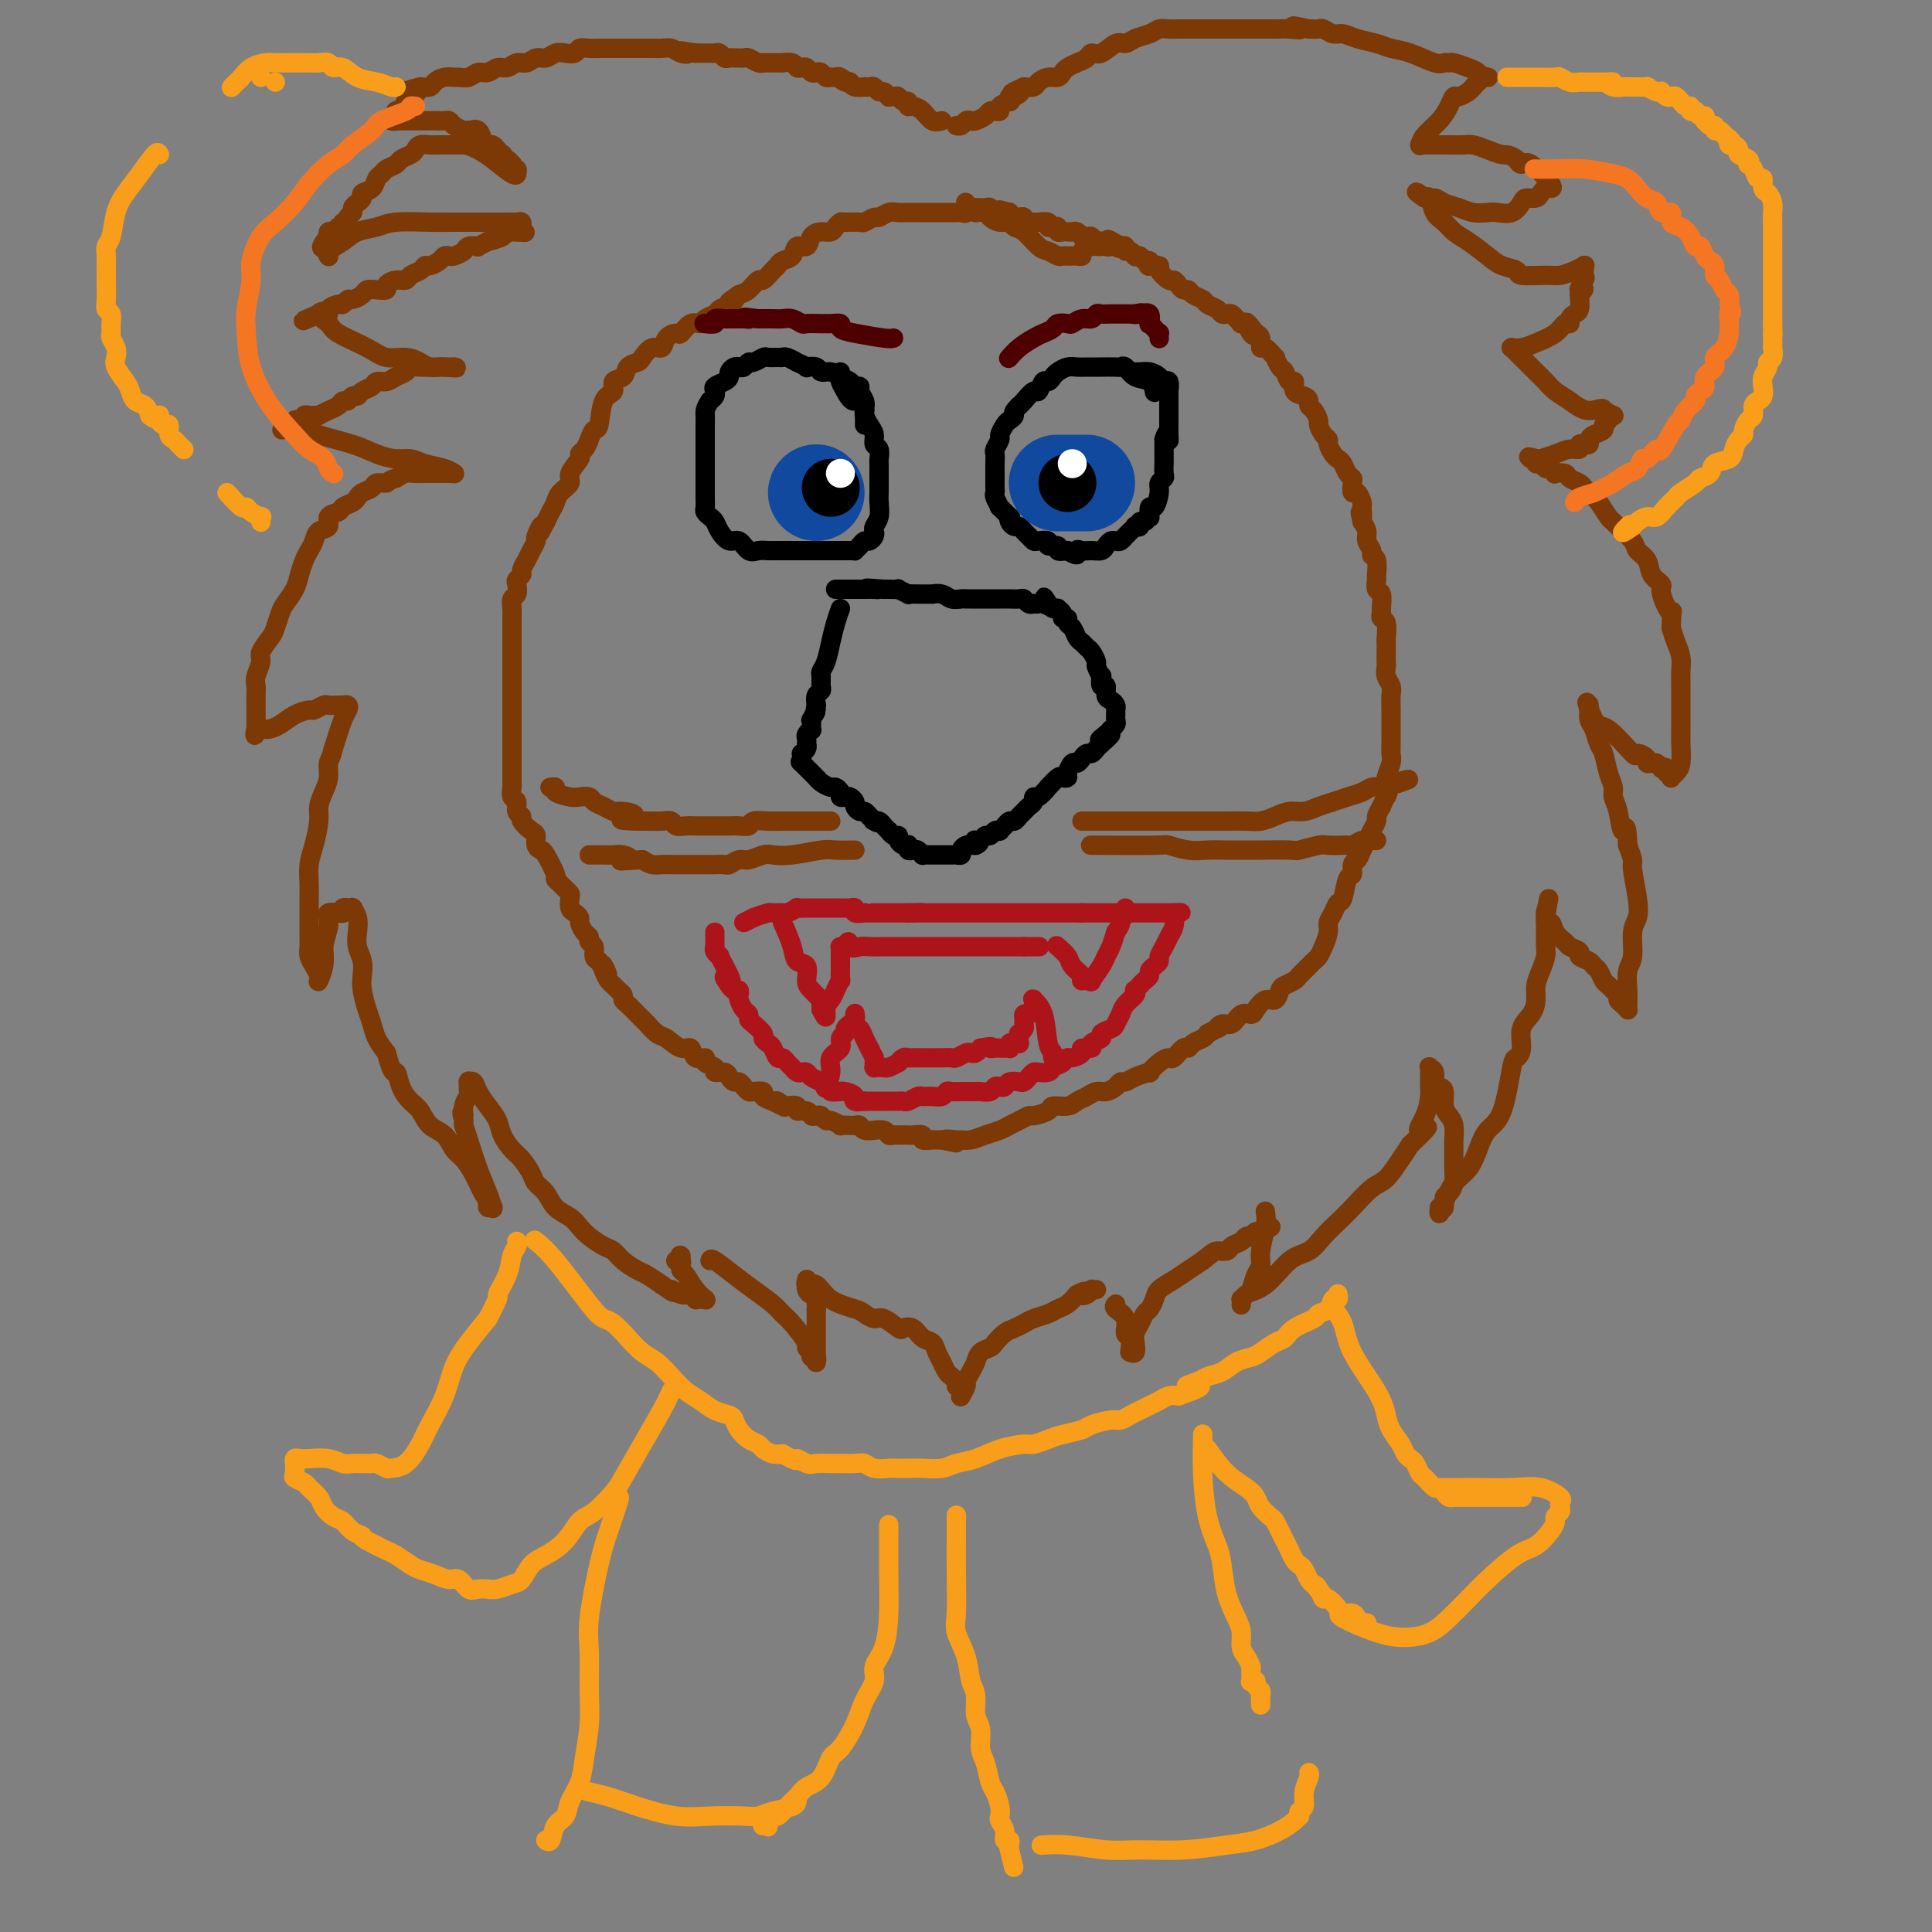 <svg viewBox='0 0 400 400' version='1.1' xmlns='http://www.w3.org/2000/svg' xmlns:xlink='http://www.w3.org/1999/xlink'><rect x="0" y="0" width="400" height="400" fill="#808080" stroke="none"/><g fill='none' stroke='#7C3805' stroke-width='4' stroke-linecap='round' stroke-linejoin='round'><path d='M195,25c-0.671,0.194 -1.342,0.388 -2,0c-0.658,-0.388 -1.304,-1.357 -2,-2c-0.696,-0.643 -1.443,-0.961 -2,-1c-0.557,-0.039 -0.922,0.200 -1,0c-0.078,-0.200 0.133,-0.838 0,-1c-0.133,-0.162 -0.609,0.154 -1,0c-0.391,-0.154 -0.696,-0.777 -1,-1c-0.304,-0.223 -0.606,-0.045 -1,0c-0.394,0.045 -0.879,-0.044 -1,0c-0.121,0.044 0.123,0.222 0,0c-0.123,-0.222 -0.611,-0.844 -1,-1c-0.389,-0.156 -0.677,0.154 -1,0c-0.323,-0.154 -0.682,-0.773 -1,-1c-0.318,-0.227 -0.596,-0.064 -1,0c-0.404,0.064 -0.933,0.027 -1,0c-0.067,-0.027 0.328,-0.046 0,0c-0.328,0.046 -1.379,0.156 -2,0c-0.621,-0.156 -0.810,-0.578 -1,-1'/><path d='M176,17c-3.118,-1.177 -1.413,-0.118 -1,0c0.413,0.118 -0.467,-0.704 -1,-1c-0.533,-0.296 -0.720,-0.065 -1,0c-0.280,0.065 -0.652,-0.034 -1,0c-0.348,0.034 -0.671,0.202 -1,0c-0.329,-0.202 -0.666,-0.772 -1,-1c-0.334,-0.228 -0.667,-0.113 -1,0c-0.333,0.113 -0.665,0.223 -1,0c-0.335,-0.223 -0.672,-0.778 -1,-1c-0.328,-0.222 -0.646,-0.112 -1,0c-0.354,0.112 -0.744,0.226 -1,0c-0.256,-0.226 -0.378,-0.793 -1,-1c-0.622,-0.207 -1.744,-0.055 -2,0c-0.256,0.055 0.352,0.015 0,0c-0.352,-0.015 -1.666,-0.003 -2,0c-0.334,0.003 0.310,-0.003 0,0c-0.310,0.003 -1.575,0.015 -2,0c-0.425,-0.015 -0.012,-0.057 0,0c0.012,0.057 -0.378,0.211 -1,0c-0.622,-0.211 -1.476,-0.789 -2,-1c-0.524,-0.211 -0.718,-0.056 -1,0c-0.282,0.056 -0.653,0.011 -1,0c-0.347,-0.011 -0.670,0.011 -1,0c-0.330,-0.011 -0.666,-0.056 -1,0c-0.334,0.056 -0.667,0.211 -1,0c-0.333,-0.211 -0.667,-0.789 -1,-1c-0.333,-0.211 -0.667,-0.057 -1,0c-0.333,0.057 -0.667,0.015 -1,0c-0.333,-0.015 -0.667,-0.004 -1,0c-0.333,0.004 -0.667,0.001 -1,0c-0.333,-0.001 -0.667,-0.001 -1,0'/><path d='M144,11c-5.368,-0.944 -2.788,-0.306 -2,0c0.788,0.306 -0.215,0.278 -1,0c-0.785,-0.278 -1.352,-0.807 -2,-1c-0.648,-0.193 -1.377,-0.052 -2,0c-0.623,0.052 -1.139,0.014 -2,0c-0.861,-0.014 -2.066,-0.004 -3,0c-0.934,0.004 -1.597,0.001 -2,0c-0.403,-0.001 -0.544,0.000 -1,0c-0.456,-0.000 -1.225,-0.001 -2,0c-0.775,0.001 -1.555,0.004 -2,0c-0.445,-0.004 -0.556,-0.015 -1,0c-0.444,0.015 -1.221,0.055 -2,0c-0.779,-0.055 -1.560,-0.207 -2,0c-0.440,0.207 -0.541,0.772 -1,1c-0.459,0.228 -1.278,0.118 -2,0c-0.722,-0.118 -1.348,-0.243 -2,0c-0.652,0.243 -1.329,0.854 -2,1c-0.671,0.146 -1.334,-0.172 -2,0c-0.666,0.172 -1.333,0.835 -2,1c-0.667,0.165 -1.333,-0.167 -2,0c-0.667,0.167 -1.333,0.833 -2,1c-0.667,0.167 -1.334,-0.166 -2,0c-0.666,0.166 -1.329,0.829 -2,1c-0.671,0.171 -1.348,-0.151 -2,0c-0.652,0.151 -1.278,0.775 -2,1c-0.722,0.225 -1.541,0.050 -2,0c-0.459,-0.050 -0.560,0.025 -1,0c-0.440,-0.025 -1.221,-0.151 -2,0c-0.779,0.151 -1.556,0.579 -2,1c-0.444,0.421 -0.555,0.835 -1,1c-0.445,0.165 -1.222,0.083 -2,0'/><path d='M87,18c-5.577,1.401 -2.019,0.905 -1,1c1.019,0.095 -0.501,0.782 -1,1c-0.499,0.218 0.024,-0.032 0,0c-0.024,0.032 -0.595,0.347 -1,1c-0.405,0.653 -0.644,1.643 -1,2c-0.356,0.357 -0.828,0.081 -1,0c-0.172,-0.081 -0.045,0.035 0,0c0.045,-0.035 0.008,-0.220 0,0c-0.008,0.220 0.012,0.843 0,1c-0.012,0.157 -0.056,-0.154 0,0c0.056,0.154 0.211,0.773 0,1c-0.211,0.227 -0.789,0.061 -1,0c-0.211,-0.061 -0.055,-0.016 0,0c0.055,0.016 0.009,0.004 0,0c-0.009,-0.004 0.018,-0.001 0,0c-0.018,0.001 -0.080,0.000 0,0c0.080,-0.000 0.301,0.000 1,0c0.699,-0.000 1.875,-0.001 3,0c1.125,0.001 2.198,0.003 3,0c0.802,-0.003 1.332,-0.011 2,0c0.668,0.011 1.475,0.042 2,0c0.525,-0.042 0.770,-0.155 1,0c0.230,0.155 0.447,0.580 1,1c0.553,0.420 1.444,0.834 2,1c0.556,0.166 0.778,0.083 1,0'/><path d='M97,27c2.654,0.337 1.289,0.181 1,0c-0.289,-0.181 0.500,-0.385 1,0c0.500,0.385 0.712,1.361 1,2c0.288,0.639 0.652,0.941 1,1c0.348,0.059 0.681,-0.124 1,0c0.319,0.124 0.624,0.554 1,1c0.376,0.446 0.822,0.908 1,1c0.178,0.092 0.086,-0.187 0,0c-0.086,0.187 -0.168,0.839 0,1c0.168,0.161 0.585,-0.168 1,0c0.415,0.168 0.829,0.834 1,1c0.171,0.166 0.098,-0.166 0,0c-0.098,0.166 -0.223,0.832 0,1c0.223,0.168 0.793,-0.161 1,0c0.207,0.161 0.050,0.811 0,1c-0.050,0.189 0.007,-0.083 0,0c-0.007,0.083 -0.079,0.522 -1,0c-0.921,-0.522 -2.692,-2.006 -4,-3c-1.308,-0.994 -2.154,-1.497 -3,-2'/><path d='M99,31c-1.789,-0.845 -2.262,-0.959 -3,-1c-0.738,-0.041 -1.741,-0.011 -2,0c-0.259,0.011 0.225,0.002 0,0c-0.225,-0.002 -1.160,0.002 -2,0c-0.840,-0.002 -1.586,-0.012 -2,0c-0.414,0.012 -0.496,0.045 -1,0c-0.504,-0.045 -1.429,-0.167 -2,0c-0.571,0.167 -0.787,0.622 -1,1c-0.213,0.378 -0.424,0.679 -1,1c-0.576,0.321 -1.517,0.662 -2,1c-0.483,0.338 -0.509,0.672 -1,1c-0.491,0.328 -1.446,0.651 -2,1c-0.554,0.349 -0.708,0.723 -1,1c-0.292,0.277 -0.722,0.455 -1,1c-0.278,0.545 -0.404,1.455 -1,2c-0.596,0.545 -1.661,0.723 -2,1c-0.339,0.277 0.049,0.651 0,1c-0.049,0.349 -0.534,0.672 -1,1c-0.466,0.328 -0.914,0.661 -1,1c-0.086,0.339 0.188,0.683 0,1c-0.188,0.317 -0.839,0.606 -1,1c-0.161,0.394 0.168,0.894 0,1c-0.168,0.106 -0.832,-0.182 -1,0c-0.168,0.182 0.162,0.833 0,1c-0.162,0.167 -0.814,-0.148 -1,0c-0.186,0.148 0.094,0.761 0,1c-0.094,0.239 -0.564,0.103 -1,0c-0.436,-0.103 -0.839,-0.172 -1,0c-0.161,0.172 -0.081,0.586 0,1'/><path d='M68,49c-2.784,3.250 -0.745,2.374 0,2c0.745,-0.374 0.197,-0.246 0,0c-0.197,0.246 -0.044,0.610 0,1c0.044,0.390 -0.023,0.805 0,1c0.023,0.195 0.134,0.169 0,0c-0.134,-0.169 -0.514,-0.480 0,-1c0.514,-0.520 1.923,-1.250 3,-2c1.077,-0.750 1.823,-1.522 3,-2c1.177,-0.478 2.784,-0.664 4,-1c1.216,-0.336 2.042,-0.822 4,-1c1.958,-0.178 5.047,-0.048 7,0c1.953,0.048 2.771,0.013 4,0c1.229,-0.013 2.868,-0.004 4,0c1.132,0.004 1.756,0.001 3,0c1.244,-0.001 3.108,-0.001 4,0c0.892,0.001 0.813,0.004 1,0c0.187,-0.004 0.639,-0.016 1,0c0.361,0.016 0.630,0.060 1,0c0.370,-0.060 0.841,-0.222 1,0c0.159,0.222 0.004,0.829 0,1c-0.004,0.171 0.142,-0.094 0,0c-0.142,0.094 -0.571,0.547 -1,1'/><path d='M107,48c3.711,0.266 0.489,-0.069 -1,0c-1.489,0.069 -1.245,0.540 -2,1c-0.755,0.460 -2.511,0.907 -3,1c-0.489,0.093 0.287,-0.168 0,0c-0.287,0.168 -1.639,0.767 -2,1c-0.361,0.233 0.268,0.101 0,0c-0.268,-0.101 -1.434,-0.171 -2,0c-0.566,0.171 -0.532,0.585 -1,1c-0.468,0.415 -1.439,0.833 -2,1c-0.561,0.167 -0.714,0.082 -1,0c-0.286,-0.082 -0.705,-0.163 -1,0c-0.295,0.163 -0.464,0.568 -1,1c-0.536,0.432 -1.438,0.890 -2,1c-0.562,0.110 -0.783,-0.129 -1,0c-0.217,0.129 -0.430,0.626 -1,1c-0.570,0.374 -1.496,0.626 -2,1c-0.504,0.374 -0.586,0.871 -1,1c-0.414,0.129 -1.162,-0.110 -2,0c-0.838,0.110 -1.768,0.568 -2,1c-0.232,0.432 0.232,0.838 0,1c-0.232,0.162 -1.161,0.081 -2,0c-0.839,-0.081 -1.587,-0.161 -2,0c-0.413,0.161 -0.491,0.564 -1,1c-0.509,0.436 -1.451,0.904 -2,1c-0.549,0.096 -0.707,-0.181 -1,0c-0.293,0.181 -0.723,0.819 -1,1c-0.277,0.181 -0.403,-0.095 -1,0c-0.597,0.095 -1.665,0.562 -2,1c-0.335,0.438 0.064,0.849 0,1c-0.064,0.151 -0.590,0.043 -1,0c-0.410,-0.043 -0.705,-0.022 -1,0'/><path d='M66,65c-6.313,2.657 -1.595,0.798 0,0c1.595,-0.798 0.067,-0.536 0,0c-0.067,0.536 1.325,1.344 2,2c0.675,0.656 0.632,1.159 2,2c1.368,0.841 4.148,2.019 6,3c1.852,0.981 2.776,1.765 4,2c1.224,0.235 2.748,-0.081 4,0c1.252,0.081 2.233,0.558 3,1c0.767,0.442 1.319,0.851 2,1c0.681,0.149 1.489,0.040 2,0c0.511,-0.040 0.725,-0.011 1,0c0.275,0.011 0.613,0.003 1,0c0.387,-0.003 0.825,-0.001 1,0c0.175,0.001 0.088,0.000 0,0'/><path d='M94,76c1.748,0.309 -0.884,0.082 -2,0c-1.116,-0.082 -0.718,-0.019 -1,0c-0.282,0.019 -1.244,-0.006 -2,0c-0.756,0.006 -1.304,0.044 -2,0c-0.696,-0.044 -1.538,-0.170 -2,0c-0.462,0.170 -0.542,0.637 -1,1c-0.458,0.363 -1.292,0.622 -2,1c-0.708,0.378 -1.289,0.876 -2,1c-0.711,0.124 -1.553,-0.125 -2,0c-0.447,0.125 -0.501,0.626 -1,1c-0.499,0.374 -1.443,0.621 -2,1c-0.557,0.379 -0.725,0.889 -1,1c-0.275,0.111 -0.656,-0.176 -1,0c-0.344,0.176 -0.650,0.817 -1,1c-0.350,0.183 -0.742,-0.091 -1,0c-0.258,0.091 -0.380,0.546 -1,1c-0.620,0.454 -1.738,0.906 -2,1c-0.262,0.094 0.334,-0.171 0,0c-0.334,0.171 -1.596,0.777 -2,1c-0.404,0.223 0.050,0.064 0,0c-0.050,-0.064 -0.605,-0.031 -1,0c-0.395,0.031 -0.631,0.060 -1,0c-0.369,-0.060 -0.869,-0.209 -1,0c-0.131,0.209 0.109,0.778 0,1c-0.109,0.222 -0.568,0.098 -1,0c-0.432,-0.098 -0.838,-0.171 -1,0c-0.162,0.171 -0.081,0.585 0,1'/><path d='M61,88c-5.126,1.882 -1.443,0.588 0,0c1.443,-0.588 0.644,-0.469 1,0c0.356,0.469 1.866,1.288 4,2c2.134,0.712 4.891,1.318 7,2c2.109,0.682 3.569,1.439 5,2c1.431,0.561 2.832,0.925 4,1c1.168,0.075 2.103,-0.137 3,0c0.897,0.137 1.757,0.625 3,1c1.243,0.375 2.869,0.636 4,1c1.131,0.364 1.768,0.830 2,1c0.232,0.170 0.059,0.046 0,0c-0.059,-0.046 -0.005,-0.012 0,0c0.005,0.012 -0.039,0.003 0,0c0.039,-0.003 0.161,-0.001 0,0c-0.161,0.001 -0.606,0.000 -1,0c-0.394,-0.000 -0.739,0.000 -1,0c-0.261,-0.000 -0.440,-0.001 -1,0c-0.560,0.001 -1.501,0.003 -2,0c-0.499,-0.003 -0.556,-0.011 -1,0c-0.444,0.011 -1.273,0.041 -2,0c-0.727,-0.041 -1.350,-0.155 -2,0c-0.650,0.155 -1.325,0.577 -2,1'/><path d='M82,99c-1.887,0.549 -1.605,0.921 -2,1c-0.395,0.079 -1.467,-0.133 -2,0c-0.533,0.133 -0.528,0.613 -1,1c-0.472,0.387 -1.420,0.681 -2,1c-0.580,0.319 -0.790,0.662 -1,1c-0.210,0.338 -0.419,0.672 -1,1c-0.581,0.328 -1.536,0.650 -2,1c-0.464,0.350 -0.439,0.727 -1,1c-0.561,0.273 -1.708,0.444 -2,1c-0.292,0.556 0.273,1.499 0,2c-0.273,0.501 -1.383,0.560 -2,1c-0.617,0.440 -0.742,1.261 -1,2c-0.258,0.739 -0.650,1.395 -1,2c-0.350,0.605 -0.657,1.158 -1,2c-0.343,0.842 -0.722,1.973 -1,3c-0.278,1.027 -0.454,1.951 -1,3c-0.546,1.049 -1.460,2.225 -2,3c-0.540,0.775 -0.704,1.151 -1,2c-0.296,0.849 -0.724,2.170 -1,3c-0.276,0.830 -0.400,1.167 -1,2c-0.600,0.833 -1.678,2.162 -2,3c-0.322,0.838 0.110,1.187 0,2c-0.110,0.813 -0.761,2.091 -1,3c-0.239,0.909 -0.064,1.448 0,2c0.064,0.552 0.017,1.118 0,2c-0.017,0.882 -0.005,2.079 0,3c0.005,0.921 0.001,1.567 0,2c-0.001,0.433 -0.000,0.652 0,1c0.000,0.348 0.000,0.824 0,1c-0.000,0.176 -0.000,0.050 0,0c0.000,-0.050 0.000,-0.025 0,0'/><path d='M53,151c-0.237,2.466 -0.330,0.632 0,0c0.330,-0.632 1.081,-0.063 2,0c0.919,0.063 2.004,-0.379 3,-1c0.996,-0.621 1.901,-1.420 3,-2c1.099,-0.580 2.392,-0.940 3,-1c0.608,-0.060 0.531,0.180 1,0c0.469,-0.180 1.484,-0.780 2,-1c0.516,-0.220 0.534,-0.060 1,0c0.466,0.060 1.379,0.019 2,0c0.621,-0.019 0.949,-0.016 1,0c0.051,0.016 -0.174,0.046 0,0c0.174,-0.046 0.748,-0.167 1,0c0.252,0.167 0.183,0.622 0,1c-0.183,0.378 -0.481,0.679 -1,2c-0.519,1.321 -1.260,3.660 -2,6'/><path d='M69,155c-0.393,1.928 -0.875,2.247 -1,3c-0.125,0.753 0.107,1.941 0,3c-0.107,1.059 -0.554,1.990 -1,3c-0.446,1.010 -0.890,2.097 -1,3c-0.110,0.903 0.114,1.620 0,3c-0.114,1.380 -0.566,3.423 -1,5c-0.434,1.577 -0.848,2.688 -1,4c-0.152,1.312 -0.041,2.826 0,4c0.041,1.174 0.011,2.009 0,3c-0.011,0.991 -0.004,2.138 0,3c0.004,0.862 0.004,1.438 0,2c-0.004,0.562 -0.011,1.110 0,2c0.011,0.890 0.042,2.123 0,3c-0.042,0.877 -0.155,1.398 0,2c0.155,0.602 0.577,1.286 1,2c0.423,0.714 0.845,1.459 1,2c0.155,0.541 0.041,0.877 0,1c-0.041,0.123 -0.011,0.032 0,0c0.011,-0.032 0.002,-0.006 0,0c-0.002,0.006 0.003,-0.006 0,0c-0.003,0.006 -0.015,0.032 0,0c0.015,-0.032 0.055,-0.122 0,0c-0.055,0.122 -0.207,0.456 0,0c0.207,-0.456 0.773,-1.702 1,-3c0.227,-1.298 0.113,-2.649 0,-4'/><path d='M67,196c0.383,-1.940 0.841,-3.291 1,-4c0.159,-0.709 0.018,-0.778 0,-1c-0.018,-0.222 0.085,-0.599 0,-1c-0.085,-0.401 -0.358,-0.825 0,-1c0.358,-0.175 1.349,-0.099 2,0c0.651,0.099 0.963,0.223 1,0c0.037,-0.223 -0.200,-0.792 0,-1c0.200,-0.208 0.838,-0.056 1,0c0.162,0.056 -0.153,0.015 0,0c0.153,-0.015 0.773,-0.004 1,0c0.227,0.004 0.061,0.001 0,0c-0.061,-0.001 -0.017,-0.002 0,0c0.017,0.002 0.008,0.006 0,0c-0.008,-0.006 -0.016,-0.021 0,0c0.016,0.021 0.056,0.077 0,0c-0.056,-0.077 -0.207,-0.289 0,0c0.207,0.289 0.774,1.078 1,2c0.226,0.922 0.112,1.978 0,3c-0.112,1.022 -0.223,2.010 0,3c0.223,0.990 0.781,1.983 1,3c0.219,1.017 0.099,2.057 0,3c-0.099,0.943 -0.179,1.789 0,3c0.179,1.211 0.615,2.789 1,4c0.385,1.211 0.719,2.057 1,3c0.281,0.943 0.509,1.984 1,3c0.491,1.016 1.246,2.008 2,3'/><path d='M80,218c1.346,5.099 1.710,3.845 2,4c0.290,0.155 0.504,1.717 1,3c0.496,1.283 1.274,2.287 2,3c0.726,0.713 1.402,1.134 2,2c0.598,0.866 1.120,2.175 2,3c0.880,0.825 2.120,1.166 3,2c0.880,0.834 1.401,2.163 2,3c0.599,0.837 1.275,1.183 2,2c0.725,0.817 1.500,2.103 2,3c0.500,0.897 0.726,1.403 1,2c0.274,0.597 0.595,1.284 1,2c0.405,0.716 0.893,1.460 1,2c0.107,0.540 -0.168,0.876 0,1c0.168,0.124 0.778,0.035 1,0c0.222,-0.035 0.057,-0.017 0,0c-0.057,0.017 -0.007,0.033 0,0c0.007,-0.033 -0.029,-0.116 0,0c0.029,0.116 0.123,0.430 0,0c-0.123,-0.430 -0.464,-1.603 -1,-3c-0.536,-1.397 -1.268,-3.018 -2,-5c-0.732,-1.982 -1.464,-4.325 -2,-6c-0.536,-1.675 -0.875,-2.682 -1,-3c-0.125,-0.318 -0.036,0.052 0,0c0.036,-0.052 0.018,-0.526 0,-1'/><path d='M96,232c-0.757,-2.920 -0.150,-1.221 0,-1c0.150,0.221 -0.156,-1.037 0,-2c0.156,-0.963 0.774,-1.631 1,-2c0.226,-0.369 0.060,-0.438 0,-1c-0.060,-0.562 -0.013,-1.616 0,-2c0.013,-0.384 -0.008,-0.098 0,0c0.008,0.098 0.046,0.007 0,0c-0.046,-0.007 -0.177,0.070 0,0c0.177,-0.070 0.662,-0.287 1,0c0.338,0.287 0.527,1.078 1,2c0.473,0.922 1.229,1.975 2,3c0.771,1.025 1.559,2.021 2,3c0.441,0.979 0.537,1.939 1,3c0.463,1.061 1.293,2.223 2,3c0.707,0.777 1.291,1.171 2,2c0.709,0.829 1.545,2.095 2,3c0.455,0.905 0.531,1.450 1,2c0.469,0.550 1.332,1.106 2,2c0.668,0.894 1.141,2.127 2,3c0.859,0.873 2.103,1.385 3,2c0.897,0.615 1.447,1.333 2,2c0.553,0.667 1.111,1.282 2,2c0.889,0.718 2.110,1.540 3,2c0.890,0.460 1.448,0.560 2,1c0.552,0.440 1.096,1.221 2,2c0.904,0.779 2.166,1.556 3,2c0.834,0.444 1.238,0.555 2,1c0.762,0.445 1.881,1.222 3,2'/><path d='M137,266c3.763,2.637 2.171,1.228 2,1c-0.171,-0.228 1.078,0.723 2,1c0.922,0.277 1.518,-0.122 2,0c0.482,0.122 0.851,0.765 1,1c0.149,0.235 0.078,0.063 0,0c-0.078,-0.063 -0.163,-0.016 0,0c0.163,0.016 0.574,-0.001 1,0c0.426,0.001 0.868,0.018 1,0c0.132,-0.018 -0.045,-0.071 0,0c0.045,0.071 0.313,0.265 0,0c-0.313,-0.265 -1.207,-0.989 -2,-2c-0.793,-1.011 -1.484,-2.309 -2,-3c-0.516,-0.691 -0.856,-0.774 -1,-1c-0.144,-0.226 -0.091,-0.597 0,-1c0.091,-0.403 0.220,-0.840 0,-1c-0.220,-0.160 -0.788,-0.043 -1,0c-0.212,0.043 -0.067,0.011 0,0c0.067,-0.011 0.057,-0.003 0,0c-0.057,0.003 -0.159,0.001 0,0c0.159,-0.001 0.580,-0.000 1,0'/><path d='M141,261c-0.464,-1.464 -0.125,-1.125 0,-1c0.125,0.125 0.036,0.036 0,0c-0.036,-0.036 -0.018,-0.018 0,0'/><path d='M147,261c0.062,-0.269 0.124,-0.539 1,0c0.876,0.539 2.565,1.885 4,3c1.435,1.115 2.617,1.998 4,3c1.383,1.002 2.968,2.124 4,3c1.032,0.876 1.510,1.507 2,2c0.490,0.493 0.993,0.849 2,2c1.007,1.151 2.517,3.097 3,4c0.483,0.903 -0.063,0.763 0,1c0.063,0.237 0.735,0.852 1,1c0.265,0.148 0.124,-0.171 0,0c-0.124,0.171 -0.229,0.831 0,1c0.229,0.169 0.793,-0.155 1,0c0.207,0.155 0.055,0.789 0,1c-0.055,0.211 -0.015,0.001 0,0c0.015,-0.001 0.004,0.208 0,0c-0.004,-0.208 -0.001,-0.832 0,-2c0.001,-1.168 0.000,-2.880 0,-4c-0.000,-1.120 -0.000,-1.648 0,-2c0.000,-0.352 0.000,-0.529 0,-1c-0.000,-0.471 -0.000,-1.235 0,-2'/><path d='M169,271c0.143,-1.649 -0.000,-0.771 0,-1c0.000,-0.229 0.144,-1.564 0,-2c-0.144,-0.436 -0.574,0.026 -1,0c-0.426,-0.026 -0.846,-0.542 -1,-1c-0.154,-0.458 -0.041,-0.859 0,-1c0.041,-0.141 0.011,-0.024 0,0c-0.011,0.024 -0.003,-0.046 0,0c0.003,0.046 0.001,0.209 0,0c-0.001,-0.209 0.000,-0.789 0,-1c-0.000,-0.211 -0.002,-0.052 0,0c0.002,0.052 0.006,-0.003 0,0c-0.006,0.003 -0.023,0.063 0,0c0.023,-0.063 0.086,-0.248 0,0c-0.086,0.248 -0.322,0.931 0,1c0.322,0.069 1.203,-0.475 2,0c0.797,0.475 1.511,1.967 3,3c1.489,1.033 3.755,1.605 5,2c1.245,0.395 1.470,0.614 2,1c0.530,0.386 1.363,0.939 2,1c0.637,0.061 1.076,-0.369 2,0c0.924,0.369 2.331,1.537 3,2c0.669,0.463 0.599,0.221 1,0c0.401,-0.221 1.273,-0.421 2,0c0.727,0.421 1.308,1.465 2,2c0.692,0.535 1.495,0.563 2,1c0.505,0.437 0.713,1.283 1,2c0.287,0.717 0.654,1.306 1,2c0.346,0.694 0.670,1.495 1,2c0.330,0.505 0.666,0.716 1,1c0.334,0.284 0.667,0.642 1,1'/><path d='M198,286c1.331,1.884 0.159,1.095 0,1c-0.159,-0.095 0.693,0.503 1,1c0.307,0.497 0.067,0.891 0,1c-0.067,0.109 0.037,-0.068 0,0c-0.037,0.068 -0.217,0.380 0,0c0.217,-0.380 0.831,-1.453 1,-2c0.169,-0.547 -0.105,-0.566 0,-1c0.105,-0.434 0.591,-1.281 1,-2c0.409,-0.719 0.743,-1.310 1,-2c0.257,-0.690 0.439,-1.480 1,-2c0.561,-0.520 1.501,-0.769 2,-1c0.499,-0.231 0.555,-0.443 1,-1c0.445,-0.557 1.278,-1.459 2,-2c0.722,-0.541 1.334,-0.723 2,-1c0.666,-0.277 1.386,-0.651 2,-1c0.614,-0.349 1.123,-0.674 2,-1c0.877,-0.326 2.122,-0.654 3,-1c0.878,-0.346 1.390,-0.708 2,-1c0.610,-0.292 1.317,-0.512 2,-1c0.683,-0.488 1.341,-1.244 2,-2'/><path d='M223,268c2.502,-1.254 1.258,-0.389 1,0c-0.258,0.389 0.470,0.300 1,0c0.530,-0.300 0.860,-0.813 1,-1c0.140,-0.188 0.089,-0.050 0,0c-0.089,0.050 -0.216,0.014 0,0c0.216,-0.014 0.776,-0.004 1,0c0.224,0.004 0.112,0.002 0,0'/><path d='M231,270c-0.235,0.283 -0.469,0.566 0,1c0.469,0.434 1.642,1.020 2,2c0.358,0.980 -0.100,2.354 0,3c0.100,0.646 0.759,0.566 1,1c0.241,0.434 0.064,1.384 0,2c-0.064,0.616 -0.013,0.899 0,1c0.013,0.101 -0.010,0.021 0,0c0.010,-0.021 0.055,0.016 0,0c-0.055,-0.016 -0.208,-0.087 0,0c0.208,0.087 0.777,0.332 1,0c0.223,-0.332 0.101,-1.240 0,-2c-0.101,-0.760 -0.181,-1.372 0,-2c0.181,-0.628 0.624,-1.270 1,-2c0.376,-0.730 0.684,-1.546 1,-2c0.316,-0.454 0.640,-0.544 1,-1c0.360,-0.456 0.757,-1.277 1,-2c0.243,-0.723 0.333,-1.348 1,-2c0.667,-0.652 1.910,-1.329 3,-2c1.090,-0.671 2.026,-1.334 3,-2c0.974,-0.666 1.987,-1.333 3,-2'/><path d='M249,261c2.114,-1.704 2.397,-1.963 3,-2c0.603,-0.037 1.524,0.147 2,0c0.476,-0.147 0.505,-0.627 1,-1c0.495,-0.373 1.456,-0.640 2,-1c0.544,-0.360 0.672,-0.814 1,-1c0.328,-0.186 0.857,-0.103 1,0c0.143,0.103 -0.101,0.225 0,0c0.101,-0.225 0.548,-0.796 1,-1c0.452,-0.204 0.909,-0.041 1,0c0.091,0.041 -0.186,-0.042 0,0c0.186,0.042 0.833,0.207 1,0c0.167,-0.207 -0.147,-0.787 0,-1c0.147,-0.213 0.756,-0.061 1,0c0.244,0.061 0.122,0.030 0,0'/><path d='M262,251c-0.032,-0.210 -0.064,-0.419 0,0c0.064,0.419 0.224,1.468 0,3c-0.224,1.532 -0.833,3.548 -1,5c-0.167,1.452 0.109,2.341 0,3c-0.109,0.659 -0.604,1.090 -1,2c-0.396,0.910 -0.695,2.300 -1,3c-0.305,0.700 -0.618,0.709 -1,1c-0.382,0.291 -0.835,0.864 -1,1c-0.165,0.136 -0.043,-0.167 0,0c0.043,0.167 0.009,0.802 0,1c-0.009,0.198 0.009,-0.041 0,0c-0.009,0.041 -0.046,0.364 0,0c0.046,-0.364 0.175,-1.413 1,-2c0.825,-0.587 2.346,-0.713 4,-2c1.654,-1.287 3.442,-3.736 5,-5c1.558,-1.264 2.885,-1.344 4,-2c1.115,-0.656 2.016,-1.889 3,-3c0.984,-1.111 2.049,-2.100 3,-3c0.951,-0.900 1.788,-1.711 3,-3c1.212,-1.289 2.799,-3.057 4,-4c1.201,-0.943 2.016,-1.062 3,-2c0.984,-0.938 2.138,-2.697 3,-4c0.862,-1.303 1.431,-2.152 2,-3'/><path d='M292,237c5.823,-5.506 2.881,-3.272 2,-3c-0.881,0.272 0.300,-1.420 1,-3c0.700,-1.580 0.920,-3.049 1,-4c0.080,-0.951 0.022,-1.383 0,-2c-0.022,-0.617 -0.007,-1.420 0,-2c0.007,-0.580 0.006,-0.938 0,-1c-0.006,-0.062 -0.016,0.172 0,0c0.016,-0.172 0.060,-0.750 0,-1c-0.060,-0.250 -0.222,-0.171 0,0c0.222,0.171 0.829,0.434 1,1c0.171,0.566 -0.095,1.436 0,2c0.095,0.564 0.551,0.822 1,1c0.449,0.178 0.891,0.277 1,1c0.109,0.723 -0.114,2.069 0,3c0.114,0.931 0.566,1.445 1,2c0.434,0.555 0.849,1.149 1,2c0.151,0.851 0.038,1.958 0,3c-0.038,1.042 -0.000,2.018 0,3c0.000,0.982 -0.038,1.969 0,3c0.038,1.031 0.151,2.105 0,3c-0.151,0.895 -0.566,1.611 -1,2c-0.434,0.389 -0.886,0.451 -1,1c-0.114,0.549 0.110,1.585 0,2c-0.110,0.415 -0.555,0.207 -1,0'/><path d='M298,250c-0.317,2.611 0.389,0.637 1,-1c0.611,-1.637 1.126,-2.939 2,-4c0.874,-1.061 2.108,-1.882 3,-3c0.892,-1.118 1.443,-2.533 2,-4c0.557,-1.467 1.120,-2.986 2,-4c0.880,-1.014 2.076,-1.524 3,-4c0.924,-2.476 1.574,-6.917 2,-9c0.426,-2.083 0.626,-1.807 1,-2c0.374,-0.193 0.923,-0.856 1,-2c0.077,-1.144 -0.316,-2.770 0,-4c0.316,-1.230 1.342,-2.063 2,-3c0.658,-0.937 0.947,-1.979 1,-3c0.053,-1.021 -0.129,-2.021 0,-3c0.129,-0.979 0.571,-1.936 1,-3c0.429,-1.064 0.847,-2.234 1,-3c0.153,-0.766 0.041,-1.127 0,-2c-0.041,-0.873 -0.011,-2.258 0,-3c0.011,-0.742 0.003,-0.840 0,-1c-0.003,-0.160 -0.001,-0.383 0,-1c0.001,-0.617 0.000,-1.628 0,-2c-0.000,-0.372 -0.000,-0.106 0,0c0.000,0.106 0.000,0.053 0,0'/><path d='M320,189c1.340,-6.152 0.189,-1.033 0,1c-0.189,2.033 0.584,0.978 1,1c0.416,0.022 0.474,1.119 1,2c0.526,0.881 1.521,1.545 2,2c0.479,0.455 0.443,0.699 1,1c0.557,0.301 1.707,0.657 2,1c0.293,0.343 -0.272,0.673 0,1c0.272,0.327 1.382,0.651 2,1c0.618,0.349 0.744,0.725 1,1c0.256,0.275 0.642,0.451 1,1c0.358,0.549 0.688,1.471 1,2c0.312,0.529 0.605,0.667 1,1c0.395,0.333 0.893,0.863 1,1c0.107,0.137 -0.178,-0.117 0,0c0.178,0.117 0.818,0.606 1,1c0.182,0.394 -0.095,0.692 0,1c0.095,0.308 0.562,0.625 1,1c0.438,0.375 0.848,0.809 1,1c0.152,0.191 0.045,0.139 0,0c-0.045,-0.139 -0.027,-0.365 0,-1c0.027,-0.635 0.063,-1.678 0,-3c-0.063,-1.322 -0.226,-2.924 0,-4c0.226,-1.076 0.841,-1.626 1,-3c0.159,-1.374 -0.139,-3.571 0,-5c0.139,-1.429 0.714,-2.090 1,-3c0.286,-0.910 0.283,-2.069 0,-4c-0.283,-1.931 -0.845,-4.635 -1,-6c-0.155,-1.365 0.099,-1.390 0,-2c-0.099,-0.610 -0.549,-1.805 -1,-3'/><path d='M337,175c-0.183,-5.739 -0.640,-3.086 -1,-3c-0.360,0.086 -0.621,-2.393 -1,-4c-0.379,-1.607 -0.875,-2.341 -1,-3c-0.125,-0.659 0.121,-1.244 0,-2c-0.121,-0.756 -0.611,-1.683 -1,-3c-0.389,-1.317 -0.679,-3.025 -1,-4c-0.321,-0.975 -0.675,-1.218 -1,-2c-0.325,-0.782 -0.623,-2.104 -1,-3c-0.377,-0.896 -0.833,-1.364 -1,-2c-0.167,-0.636 -0.045,-1.438 0,-2c0.045,-0.562 0.012,-0.884 0,-1c-0.012,-0.116 -0.003,-0.027 0,0c0.003,0.027 0.001,-0.007 0,0c-0.001,0.007 -0.000,0.054 0,0c0.000,-0.054 0.000,-0.211 0,0c-0.000,0.211 -0.000,0.789 0,1c0.000,0.211 0.000,0.057 0,0c-0.000,-0.057 -0.000,-0.015 0,0c0.000,0.015 0.000,0.004 0,0c-0.000,-0.004 -0.000,-0.001 0,0c0.000,0.001 0.000,0.000 0,0c-0.000,-0.000 -0.000,-0.000 0,0'/><path d='M329,147c-1.114,-3.918 0.102,0.288 1,2c0.898,1.712 1.480,0.932 3,2c1.520,1.068 3.980,3.985 5,5c1.020,1.015 0.602,0.127 1,0c0.398,-0.127 1.613,0.505 2,1c0.387,0.495 -0.055,0.851 0,1c0.055,0.149 0.607,0.091 1,0c0.393,-0.091 0.626,-0.217 1,0c0.374,0.217 0.889,0.775 1,1c0.111,0.225 -0.180,0.117 0,0c0.180,-0.117 0.833,-0.242 1,0c0.167,0.242 -0.152,0.850 0,1c0.152,0.150 0.776,-0.159 1,0c0.224,0.159 0.050,0.785 0,1c-0.050,0.215 0.025,0.020 0,0c-0.025,-0.020 -0.150,0.134 0,0c0.150,-0.134 0.576,-0.557 1,-1c0.424,-0.443 0.846,-0.905 1,-2c0.154,-1.095 0.041,-2.824 0,-4c-0.041,-1.176 -0.011,-1.798 0,-3c0.011,-1.202 0.004,-2.982 0,-4c-0.004,-1.018 -0.004,-1.273 0,-2c0.004,-0.727 0.012,-1.927 0,-3c-0.012,-1.073 -0.044,-2.020 0,-3c0.044,-0.980 0.166,-1.995 0,-3c-0.166,-1.005 -0.619,-2.002 -1,-3c-0.381,-0.998 -0.691,-1.999 -1,-3'/><path d='M346,130c0.130,-5.259 0.453,-2.907 0,-3c-0.453,-0.093 -1.684,-2.630 -2,-4c-0.316,-1.370 0.282,-1.573 0,-2c-0.282,-0.427 -1.445,-1.077 -2,-2c-0.555,-0.923 -0.502,-2.117 -1,-3c-0.498,-0.883 -1.547,-1.453 -2,-2c-0.453,-0.547 -0.310,-1.071 -1,-2c-0.690,-0.929 -2.212,-2.262 -3,-3c-0.788,-0.738 -0.841,-0.880 -1,-1c-0.159,-0.120 -0.424,-0.217 -1,-1c-0.576,-0.783 -1.463,-2.251 -2,-3c-0.537,-0.749 -0.725,-0.778 -1,-1c-0.275,-0.222 -0.636,-0.638 -1,-1c-0.364,-0.362 -0.732,-0.672 -1,-1c-0.268,-0.328 -0.435,-0.675 -1,-1c-0.565,-0.325 -1.527,-0.627 -2,-1c-0.473,-0.373 -0.455,-0.817 -1,-1c-0.545,-0.183 -1.651,-0.106 -2,0c-0.349,0.106 0.060,0.240 0,0c-0.060,-0.240 -0.590,-0.853 -1,-1c-0.410,-0.147 -0.702,0.171 -1,0c-0.298,-0.171 -0.602,-0.830 -1,-1c-0.398,-0.170 -0.890,0.150 -1,0c-0.110,-0.150 0.163,-0.771 0,-1c-0.163,-0.229 -0.761,-0.065 -1,0c-0.239,0.065 -0.120,0.033 0,0'/><path d='M317,95c-1.343,-0.785 0.299,-0.248 1,0c0.701,0.248 0.460,0.206 1,0c0.540,-0.206 1.860,-0.577 3,-1c1.140,-0.423 2.099,-0.897 3,-1c0.901,-0.103 1.744,0.166 2,0c0.256,-0.166 -0.073,-0.765 0,-1c0.073,-0.235 0.549,-0.104 1,0c0.451,0.104 0.876,0.183 1,0c0.124,-0.183 -0.054,-0.626 0,-1c0.054,-0.374 0.339,-0.678 1,-1c0.661,-0.322 1.698,-0.661 2,-1c0.302,-0.339 -0.129,-0.679 0,-1c0.129,-0.321 0.819,-0.622 1,-1c0.181,-0.378 -0.148,-0.834 0,-1c0.148,-0.166 0.773,-0.044 1,0c0.227,0.044 0.055,0.009 0,0c-0.055,-0.009 0.006,0.008 0,0c-0.006,-0.008 -0.078,-0.041 0,0c0.078,0.041 0.308,0.154 0,0c-0.308,-0.154 -1.154,-0.577 -2,-1'/><path d='M332,85c0.140,-0.987 -1.510,0.044 -3,0c-1.490,-0.044 -2.819,-1.164 -4,-2c-1.181,-0.836 -2.214,-1.390 -3,-2c-0.786,-0.610 -1.324,-1.277 -2,-2c-0.676,-0.723 -1.490,-1.503 -2,-2c-0.510,-0.497 -0.715,-0.711 -1,-1c-0.285,-0.289 -0.650,-0.652 -1,-1c-0.350,-0.348 -0.684,-0.682 -1,-1c-0.316,-0.318 -0.615,-0.620 -1,-1c-0.385,-0.380 -0.856,-0.836 -1,-1c-0.144,-0.164 0.038,-0.035 0,0c-0.038,0.035 -0.295,-0.023 0,0c0.295,0.023 1.141,0.126 2,0c0.859,-0.126 1.732,-0.482 3,-1c1.268,-0.518 2.931,-1.200 4,-2c1.069,-0.800 1.544,-1.718 2,-2c0.456,-0.282 0.893,0.074 1,0c0.107,-0.074 -0.116,-0.576 0,-1c0.116,-0.424 0.570,-0.768 1,-1c0.430,-0.232 0.837,-0.352 1,-1c0.163,-0.648 0.081,-1.824 0,-3'/><path d='M327,61c1.950,-1.975 0.327,-0.911 0,-1c-0.327,-0.089 0.644,-1.330 1,-2c0.356,-0.670 0.097,-0.769 0,-1c-0.097,-0.231 -0.031,-0.595 0,-1c0.031,-0.405 0.027,-0.851 0,-1c-0.027,-0.149 -0.076,-0.002 0,0c0.076,0.002 0.279,-0.142 0,0c-0.279,0.142 -1.039,0.571 -2,1c-0.961,0.429 -2.123,0.859 -3,1c-0.877,0.141 -1.469,-0.006 -3,0c-1.531,0.006 -4.002,0.163 -5,0c-0.998,-0.163 -0.522,-0.648 -1,-1c-0.478,-0.352 -1.909,-0.570 -3,-1c-1.091,-0.430 -1.840,-1.072 -3,-2c-1.160,-0.928 -2.730,-2.141 -4,-3c-1.270,-0.859 -2.239,-1.365 -3,-2c-0.761,-0.635 -1.314,-1.399 -2,-2c-0.686,-0.601 -1.503,-1.037 -2,-2c-0.497,-0.963 -0.672,-2.452 -1,-3c-0.328,-0.548 -0.808,-0.157 -1,0c-0.192,0.157 -0.096,0.078 0,0'/><path d='M295,41c-3.193,-2.462 -1.176,-0.618 0,0c1.176,0.618 1.512,0.008 2,0c0.488,-0.008 1.127,0.586 2,1c0.873,0.414 1.981,0.649 3,1c1.019,0.351 1.951,0.820 3,1c1.049,0.180 2.216,0.072 3,0c0.784,-0.072 1.183,-0.110 2,0c0.817,0.110 2.050,0.366 3,0c0.950,-0.366 1.616,-1.356 2,-2c0.384,-0.644 0.485,-0.943 1,-1c0.515,-0.057 1.445,0.128 2,0c0.555,-0.128 0.736,-0.570 1,-1c0.264,-0.430 0.610,-0.847 1,-1c0.390,-0.153 0.823,-0.042 1,0c0.177,0.042 0.097,0.016 0,0c-0.097,-0.016 -0.211,-0.021 0,0c0.211,0.021 0.747,0.067 0,-1c-0.747,-1.067 -2.778,-3.249 -4,-4c-1.222,-0.751 -1.635,-0.072 -2,0c-0.365,0.072 -0.683,-0.464 -1,-1'/><path d='M314,33c-1.469,-1.110 -2.140,-0.886 -3,-1c-0.860,-0.114 -1.908,-0.566 -3,-1c-1.092,-0.434 -2.229,-0.848 -3,-1c-0.771,-0.152 -1.176,-0.041 -2,0c-0.824,0.041 -2.066,0.011 -3,0c-0.934,-0.011 -1.561,-0.003 -2,0c-0.439,0.003 -0.692,0.000 -1,0c-0.308,-0.000 -0.671,0.001 -1,0c-0.329,-0.001 -0.623,-0.006 -1,0c-0.377,0.006 -0.838,0.021 -1,0c-0.162,-0.021 -0.027,-0.078 0,0c0.027,0.078 -0.056,0.290 0,0c0.056,-0.290 0.252,-1.082 1,-2c0.748,-0.918 2.050,-1.962 3,-3c0.950,-1.038 1.550,-2.071 2,-3c0.450,-0.929 0.749,-1.754 1,-2c0.251,-0.246 0.452,0.088 1,0c0.548,-0.088 1.442,-0.596 2,-1c0.558,-0.404 0.779,-0.702 1,-1'/><path d='M305,18c1.883,-2.022 1.090,-1.077 1,-1c-0.090,0.077 0.523,-0.714 1,-1c0.477,-0.286 0.817,-0.065 1,0c0.183,0.065 0.210,-0.025 0,0c-0.210,0.025 -0.658,0.164 -1,0c-0.342,-0.164 -0.578,-0.633 -1,-1c-0.422,-0.367 -1.031,-0.632 -2,-1c-0.969,-0.368 -2.300,-0.837 -3,-1c-0.700,-0.163 -0.771,-0.018 -1,0c-0.229,0.018 -0.615,-0.089 -1,0c-0.385,0.089 -0.767,0.375 -2,0c-1.233,-0.375 -3.317,-1.411 -5,-2c-1.683,-0.589 -2.964,-0.731 -4,-1c-1.036,-0.269 -1.826,-0.664 -3,-1c-1.174,-0.336 -2.734,-0.612 -4,-1c-1.266,-0.388 -2.240,-0.889 -3,-1c-0.760,-0.111 -1.307,0.166 -2,0c-0.693,-0.166 -1.533,-0.775 -2,-1c-0.467,-0.225 -0.562,-0.064 -1,0c-0.438,0.064 -1.219,0.032 -2,0'/><path d='M271,6c-5.467,-1.238 -2.633,-0.332 -2,0c0.633,0.332 -0.933,0.089 -2,0c-1.067,-0.089 -1.633,-0.024 -2,0c-0.367,0.024 -0.534,0.006 -1,0c-0.466,-0.006 -1.231,-0.002 -2,0c-0.769,0.002 -1.543,0.000 -2,0c-0.457,-0.000 -0.597,-0.000 -1,0c-0.403,0.000 -1.070,0.000 -2,0c-0.930,-0.000 -2.123,0.000 -3,0c-0.877,-0.000 -1.439,-0.000 -2,0c-0.561,0.000 -1.123,0.000 -2,0c-0.877,-0.000 -2.069,-0.001 -3,0c-0.931,0.001 -1.599,0.003 -2,0c-0.401,-0.003 -0.534,-0.012 -1,0c-0.466,0.012 -1.266,0.046 -2,0c-0.734,-0.046 -1.403,-0.172 -2,0c-0.597,0.172 -1.122,0.642 -2,1c-0.878,0.358 -2.109,0.603 -3,1c-0.891,0.397 -1.442,0.947 -2,1c-0.558,0.053 -1.122,-0.389 -2,0c-0.878,0.389 -2.070,1.610 -3,2c-0.930,0.390 -1.597,-0.050 -2,0c-0.403,0.050 -0.541,0.592 -1,1c-0.459,0.408 -1.239,0.683 -2,1c-0.761,0.317 -1.503,0.676 -2,1c-0.497,0.324 -0.748,0.612 -1,1c-0.252,0.388 -0.504,0.875 -1,1c-0.496,0.125 -1.236,-0.111 -2,0c-0.764,0.111 -1.552,0.568 -2,1c-0.448,0.432 -0.557,0.838 -1,1c-0.443,0.162 -1.222,0.081 -2,0'/><path d='M212,18c-4.513,2.018 -1.796,1.062 -1,1c0.796,-0.062 -0.330,0.771 -1,1c-0.670,0.229 -0.883,-0.145 -1,0c-0.117,0.145 -0.140,0.810 0,1c0.140,0.190 0.441,-0.093 0,0c-0.441,0.093 -1.623,0.564 -2,1c-0.377,0.436 0.050,0.839 0,1c-0.050,0.161 -0.577,0.082 -1,0c-0.423,-0.082 -0.743,-0.167 -1,0c-0.257,0.167 -0.450,0.584 -1,1c-0.550,0.416 -1.458,0.829 -2,1c-0.542,0.171 -0.720,0.098 -1,0c-0.280,-0.098 -0.664,-0.222 -1,0c-0.336,0.222 -0.626,0.792 -1,1c-0.374,0.208 -0.831,0.056 -1,0c-0.169,-0.056 -0.048,-0.016 0,0c0.048,0.016 0.024,0.008 0,0'/><path d='M228,51c-0.372,0.022 -0.744,0.044 -1,0c-0.256,-0.044 -0.397,-0.155 -1,0c-0.603,0.155 -1.668,0.578 -2,1c-0.332,0.422 0.070,0.845 0,1c-0.070,0.155 -0.610,0.041 -1,0c-0.390,-0.041 -0.628,-0.010 -1,0c-0.372,0.010 -0.876,-0.001 -1,0c-0.124,0.001 0.134,0.013 0,0c-0.134,-0.013 -0.658,-0.053 -1,0c-0.342,0.053 -0.501,0.197 -1,0c-0.499,-0.197 -1.337,-0.736 -2,-1c-0.663,-0.264 -1.150,-0.252 -2,-1c-0.850,-0.748 -2.063,-2.256 -3,-3c-0.937,-0.744 -1.598,-0.725 -2,-1c-0.402,-0.275 -0.544,-0.844 -1,-1c-0.456,-0.156 -1.225,0.103 -2,0c-0.775,-0.103 -1.555,-0.566 -2,-1c-0.445,-0.434 -0.556,-0.838 -1,-1c-0.444,-0.162 -1.222,-0.081 -2,0'/><path d='M202,44c-2.723,-1.238 -2.029,-0.332 -2,0c0.029,0.332 -0.607,0.089 -1,0c-0.393,-0.089 -0.543,-0.024 -1,0c-0.457,0.024 -1.221,0.006 -2,0c-0.779,-0.006 -1.574,-0.002 -2,0c-0.426,0.002 -0.484,0.001 -1,0c-0.516,-0.001 -1.489,-0.001 -2,0c-0.511,0.001 -0.561,0.004 -1,0c-0.439,-0.004 -1.268,-0.016 -2,0c-0.732,0.016 -1.366,0.061 -2,0c-0.634,-0.061 -1.267,-0.227 -2,0c-0.733,0.227 -1.566,0.846 -2,1c-0.434,0.154 -0.469,-0.155 -1,0c-0.531,0.155 -1.557,0.776 -2,1c-0.443,0.224 -0.303,0.050 -1,0c-0.697,-0.050 -2.231,0.025 -3,0c-0.769,-0.025 -0.773,-0.149 -1,0c-0.227,0.149 -0.675,0.570 -1,1c-0.325,0.430 -0.525,0.870 -1,1c-0.475,0.130 -1.226,-0.049 -2,0c-0.774,0.049 -1.573,0.328 -2,1c-0.427,0.672 -0.482,1.739 -1,2c-0.518,0.261 -1.500,-0.282 -2,0c-0.500,0.282 -0.519,1.390 -1,2c-0.481,0.610 -1.423,0.722 -2,1c-0.577,0.278 -0.787,0.722 -1,1c-0.213,0.278 -0.427,0.389 -1,1c-0.573,0.611 -1.504,1.720 -2,2c-0.496,0.280 -0.557,-0.271 -1,0c-0.443,0.271 -1.270,1.363 -2,2c-0.730,0.637 -1.365,0.818 -2,1'/><path d='M153,61c-3.600,2.499 -1.598,1.247 -1,1c0.598,-0.247 -0.206,0.513 -1,1c-0.794,0.487 -1.577,0.703 -2,1c-0.423,0.297 -0.484,0.676 -1,1c-0.516,0.324 -1.485,0.594 -2,1c-0.515,0.406 -0.576,0.948 -1,1c-0.424,0.052 -1.212,-0.384 -2,0c-0.788,0.384 -1.576,1.590 -2,2c-0.424,0.410 -0.485,0.026 -1,0c-0.515,-0.026 -1.485,0.308 -2,1c-0.515,0.692 -0.576,1.742 -1,2c-0.424,0.258 -1.211,-0.278 -2,0c-0.789,0.278 -1.578,1.369 -2,2c-0.422,0.631 -0.475,0.803 -1,1c-0.525,0.197 -1.520,0.420 -2,1c-0.480,0.580 -0.443,1.519 -1,2c-0.557,0.481 -1.707,0.506 -2,1c-0.293,0.494 0.272,1.459 0,2c-0.272,0.541 -1.382,0.659 -2,2c-0.618,1.341 -0.744,3.904 -1,5c-0.256,1.096 -0.641,0.726 -1,1c-0.359,0.274 -0.693,1.193 -1,2c-0.307,0.807 -0.588,1.500 -1,2c-0.412,0.500 -0.954,0.805 -1,1c-0.046,0.195 0.405,0.279 0,1c-0.405,0.721 -1.667,2.080 -2,3c-0.333,0.920 0.262,1.401 0,2c-0.262,0.599 -1.379,1.315 -2,2c-0.621,0.685 -0.744,1.338 -1,2c-0.256,0.662 -0.645,1.332 -1,2c-0.355,0.668 -0.678,1.334 -1,2'/><path d='M113,108c-2.328,4.601 -1.148,1.603 -1,1c0.148,-0.603 -0.735,1.190 -1,2c-0.265,0.810 0.088,0.637 0,1c-0.088,0.363 -0.616,1.263 -1,2c-0.384,0.737 -0.625,1.310 -1,2c-0.375,0.690 -0.884,1.498 -1,2c-0.116,0.502 0.161,0.697 0,1c-0.161,0.303 -0.761,0.714 -1,1c-0.239,0.286 -0.117,0.448 0,1c0.117,0.552 0.227,1.496 0,2c-0.227,0.504 -0.793,0.568 -1,1c-0.207,0.432 -0.055,1.231 0,2c0.055,0.769 0.015,1.508 0,2c-0.015,0.492 -0.004,0.738 0,1c0.004,0.262 0.001,0.542 0,1c-0.001,0.458 -0.000,1.095 0,2c0.000,0.905 0.000,2.078 0,3c-0.000,0.922 -0.000,1.594 0,2c0.000,0.406 0.000,0.545 0,1c-0.000,0.455 -0.000,1.224 0,2c0.000,0.776 0.000,1.559 0,2c-0.000,0.441 -0.000,0.542 0,1c0.000,0.458 0.000,1.274 0,2c-0.000,0.726 -0.000,1.363 0,2c0.000,0.637 0.000,1.274 0,2c-0.000,0.726 -0.000,1.543 0,2c0.000,0.457 0.000,0.556 0,1c-0.000,0.444 -0.000,1.235 0,2c0.000,0.765 0.000,1.504 0,2c-0.000,0.496 -0.000,0.748 0,1'/><path d='M106,157c-0.000,5.164 -0.001,1.573 0,1c0.001,-0.573 0.004,1.873 0,3c-0.004,1.127 -0.016,0.936 0,1c0.016,0.064 0.061,0.385 0,1c-0.061,0.615 -0.228,1.526 0,2c0.228,0.474 0.852,0.512 1,1c0.148,0.488 -0.181,1.425 0,2c0.181,0.575 0.871,0.788 1,1c0.129,0.212 -0.302,0.425 0,1c0.302,0.575 1.336,1.513 2,2c0.664,0.487 0.956,0.523 1,1c0.044,0.477 -0.161,1.395 0,2c0.161,0.605 0.687,0.897 1,1c0.313,0.103 0.412,0.016 1,1c0.588,0.984 1.664,3.037 2,4c0.336,0.963 -0.067,0.834 0,1c0.067,0.166 0.606,0.626 1,1c0.394,0.374 0.644,0.664 1,1c0.356,0.336 0.817,0.720 1,1c0.183,0.280 0.087,0.455 0,1c-0.087,0.545 -0.164,1.459 0,2c0.164,0.541 0.570,0.708 1,1c0.430,0.292 0.885,0.708 1,1c0.115,0.292 -0.109,0.458 0,1c0.109,0.542 0.550,1.458 1,2c0.450,0.542 0.908,0.709 1,1c0.092,0.291 -0.181,0.707 0,1c0.181,0.293 0.818,0.464 1,1c0.182,0.536 -0.091,1.439 0,2c0.091,0.561 0.545,0.781 1,1'/><path d='M124,199c2.869,4.991 1.542,1.967 1,1c-0.542,-0.967 -0.299,0.122 0,1c0.299,0.878 0.654,1.545 1,2c0.346,0.455 0.683,0.698 1,1c0.317,0.302 0.615,0.663 1,1c0.385,0.337 0.857,0.648 1,1c0.143,0.352 -0.045,0.743 0,1c0.045,0.257 0.322,0.378 1,1c0.678,0.622 1.757,1.743 2,2c0.243,0.257 -0.350,-0.350 0,0c0.350,0.350 1.644,1.657 2,2c0.356,0.343 -0.227,-0.278 0,0c0.227,0.278 1.264,1.455 2,2c0.736,0.545 1.172,0.457 2,1c0.828,0.543 2.048,1.718 3,2c0.952,0.282 1.636,-0.328 2,0c0.364,0.328 0.407,1.594 1,2c0.593,0.406 1.735,-0.050 2,0c0.265,0.050 -0.346,0.604 0,1c0.346,0.396 1.651,0.632 2,1c0.349,0.368 -0.257,0.868 0,1c0.257,0.132 1.378,-0.106 2,0c0.622,0.106 0.744,0.554 1,1c0.256,0.446 0.645,0.890 1,1c0.355,0.110 0.678,-0.115 1,0c0.322,0.115 0.645,0.570 1,1c0.355,0.430 0.741,0.836 1,1c0.259,0.164 0.389,0.085 1,0c0.611,-0.085 1.703,-0.177 2,0c0.297,0.177 -0.201,0.622 0,1c0.201,0.378 1.100,0.689 2,1'/><path d='M160,228c3.886,2.106 1.600,0.372 1,0c-0.600,-0.372 0.487,0.617 1,1c0.513,0.383 0.452,0.159 1,0c0.548,-0.159 1.705,-0.253 2,0c0.295,0.253 -0.272,0.851 0,1c0.272,0.149 1.383,-0.152 2,0c0.617,0.152 0.741,0.758 1,1c0.259,0.242 0.652,0.121 1,0c0.348,-0.121 0.652,-0.243 1,0c0.348,0.243 0.741,0.850 1,1c0.259,0.150 0.384,-0.156 1,0c0.616,0.156 1.724,0.773 2,1c0.276,0.227 -0.278,0.065 0,0c0.278,-0.065 1.389,-0.031 2,0c0.611,0.031 0.722,0.061 1,0c0.278,-0.061 0.722,-0.214 1,0c0.278,0.214 0.389,0.793 1,1c0.611,0.207 1.722,0.041 2,0c0.278,-0.041 -0.276,0.041 0,0c0.276,-0.041 1.383,-0.207 2,0c0.617,0.207 0.743,0.788 1,1c0.257,0.212 0.645,0.057 1,0c0.355,-0.057 0.678,-0.016 1,0c0.322,0.016 0.645,0.008 1,0c0.355,-0.008 0.744,-0.016 1,0c0.256,0.016 0.379,0.057 1,0c0.621,-0.057 1.741,-0.211 2,0c0.259,0.211 -0.343,0.789 0,1c0.343,0.211 1.631,0.057 2,0c0.369,-0.057 -0.180,-0.016 0,0c0.180,0.016 1.090,0.008 2,0'/><path d='M195,236c5.530,1.237 1.855,0.328 1,0c-0.855,-0.328 1.112,-0.077 2,0c0.888,0.077 0.699,-0.021 1,0c0.301,0.021 1.091,0.161 2,0c0.909,-0.161 1.935,-0.621 3,-1c1.065,-0.379 2.167,-0.675 3,-1c0.833,-0.325 1.397,-0.678 2,-1c0.603,-0.322 1.245,-0.612 2,-1c0.755,-0.388 1.624,-0.874 2,-1c0.376,-0.126 0.261,0.107 1,0c0.739,-0.107 2.334,-0.553 3,-1c0.666,-0.447 0.405,-0.894 1,-1c0.595,-0.106 2.046,0.130 3,0c0.954,-0.130 1.411,-0.626 2,-1c0.589,-0.374 1.310,-0.626 2,-1c0.690,-0.374 1.350,-0.870 2,-1c0.650,-0.130 1.289,0.106 2,0c0.711,-0.106 1.495,-0.554 2,-1c0.505,-0.446 0.733,-0.888 1,-1c0.267,-0.112 0.575,0.107 1,0c0.425,-0.107 0.968,-0.541 2,-1c1.032,-0.459 2.551,-0.944 3,-1c0.449,-0.056 -0.174,0.317 0,0c0.174,-0.317 1.146,-1.324 2,-2c0.854,-0.676 1.590,-1.021 2,-1c0.410,0.021 0.495,0.409 1,0c0.505,-0.409 1.431,-1.615 2,-2c0.569,-0.385 0.781,0.051 1,0c0.219,-0.051 0.443,-0.591 1,-1c0.557,-0.409 1.445,-0.688 2,-1c0.555,-0.312 0.778,-0.656 1,-1'/><path d='M250,214c3.667,-2.013 2.334,-1.047 2,-1c-0.334,0.047 0.329,-0.826 1,-1c0.671,-0.174 1.348,0.352 2,0c0.652,-0.352 1.277,-1.581 2,-2c0.723,-0.419 1.542,-0.028 2,0c0.458,0.028 0.555,-0.307 1,-1c0.445,-0.693 1.236,-1.744 2,-2c0.764,-0.256 1.499,0.283 2,0c0.501,-0.283 0.768,-1.389 1,-2c0.232,-0.611 0.429,-0.727 1,-1c0.571,-0.273 1.515,-0.702 2,-1c0.485,-0.298 0.511,-0.463 1,-1c0.489,-0.537 1.441,-1.446 2,-2c0.559,-0.554 0.723,-0.753 1,-1c0.277,-0.247 0.666,-0.541 1,-1c0.334,-0.459 0.614,-1.083 1,-2c0.386,-0.917 0.877,-2.126 1,-3c0.123,-0.874 -0.122,-1.412 0,-2c0.122,-0.588 0.611,-1.228 1,-2c0.389,-0.772 0.678,-1.678 1,-2c0.322,-0.322 0.678,-0.060 1,-1c0.322,-0.940 0.611,-3.081 1,-4c0.389,-0.919 0.878,-0.616 1,-1c0.122,-0.384 -0.122,-1.453 0,-2c0.122,-0.547 0.611,-0.570 1,-1c0.389,-0.430 0.678,-1.266 1,-2c0.322,-0.734 0.677,-1.365 1,-2c0.323,-0.635 0.612,-1.273 1,-2c0.388,-0.727 0.874,-1.542 1,-2c0.126,-0.458 -0.107,-0.559 0,-1c0.107,-0.441 0.553,-1.220 1,-2'/><path d='M286,167c2.233,-5.149 1.316,-2.520 1,-2c-0.316,0.520 -0.032,-1.068 0,-2c0.032,-0.932 -0.188,-1.207 0,-2c0.188,-0.793 0.782,-2.103 1,-3c0.218,-0.897 0.058,-1.380 0,-2c-0.058,-0.620 -0.016,-1.377 0,-2c0.016,-0.623 0.005,-1.111 0,-2c-0.005,-0.889 -0.005,-2.177 0,-3c0.005,-0.823 0.015,-1.180 0,-2c-0.015,-0.820 -0.057,-2.103 0,-3c0.057,-0.897 0.211,-1.409 0,-2c-0.211,-0.591 -0.789,-1.262 -1,-2c-0.211,-0.738 -0.057,-1.544 0,-2c0.057,-0.456 0.016,-0.564 0,-1c-0.016,-0.436 -0.008,-1.202 0,-2c0.008,-0.798 0.016,-1.629 0,-2c-0.016,-0.371 -0.057,-0.282 0,-1c0.057,-0.718 0.212,-2.242 0,-3c-0.212,-0.758 -0.793,-0.751 -1,-1c-0.207,-0.249 -0.041,-0.753 0,-1c0.041,-0.247 -0.042,-0.235 0,-1c0.042,-0.765 0.208,-2.306 0,-3c-0.208,-0.694 -0.792,-0.539 -1,-1c-0.208,-0.461 -0.041,-1.537 0,-2c0.041,-0.463 -0.046,-0.312 0,-1c0.046,-0.688 0.223,-2.215 0,-3c-0.223,-0.785 -0.847,-0.829 -1,-1c-0.153,-0.171 0.165,-0.468 0,-1c-0.165,-0.532 -0.814,-1.297 -1,-2c-0.186,-0.703 0.090,-1.344 0,-2c-0.090,-0.656 -0.545,-1.328 -1,-2'/><path d='M282,108c-0.770,-3.361 -0.196,-1.263 0,-1c0.196,0.263 0.014,-1.309 0,-2c-0.014,-0.691 0.141,-0.500 0,-1c-0.141,-0.500 -0.577,-1.691 -1,-2c-0.423,-0.309 -0.834,0.264 -1,0c-0.166,-0.264 -0.086,-1.366 0,-2c0.086,-0.634 0.178,-0.799 0,-1c-0.178,-0.201 -0.626,-0.439 -1,-1c-0.374,-0.561 -0.674,-1.446 -1,-2c-0.326,-0.554 -0.679,-0.777 -1,-1c-0.321,-0.223 -0.612,-0.445 -1,-1c-0.388,-0.555 -0.874,-1.443 -1,-2c-0.126,-0.557 0.107,-0.783 0,-1c-0.107,-0.217 -0.554,-0.425 -1,-1c-0.446,-0.575 -0.889,-1.516 -1,-2c-0.111,-0.484 0.112,-0.511 0,-1c-0.112,-0.489 -0.560,-1.439 -1,-2c-0.440,-0.561 -0.874,-0.733 -1,-1c-0.126,-0.267 0.054,-0.630 0,-1c-0.054,-0.370 -0.343,-0.747 -1,-1c-0.657,-0.253 -1.681,-0.381 -2,-1c-0.319,-0.619 0.068,-1.729 0,-2c-0.068,-0.271 -0.591,0.297 -1,0c-0.409,-0.297 -0.705,-1.461 -1,-2c-0.295,-0.539 -0.591,-0.454 -1,-1c-0.409,-0.546 -0.932,-1.722 -1,-2c-0.068,-0.278 0.319,0.343 0,0c-0.319,-0.343 -1.343,-1.649 -2,-2c-0.657,-0.351 -0.946,0.252 -1,0c-0.054,-0.252 0.127,-1.358 0,-2c-0.127,-0.642 -0.564,-0.821 -1,-1'/><path d='M260,69c-3.354,-4.597 -1.739,-1.091 -1,0c0.739,1.091 0.601,-0.233 0,-1c-0.601,-0.767 -1.667,-0.976 -2,-1c-0.333,-0.024 0.065,0.138 0,0c-0.065,-0.138 -0.594,-0.576 -1,-1c-0.406,-0.424 -0.690,-0.835 -1,-1c-0.310,-0.165 -0.645,-0.086 -1,0c-0.355,0.086 -0.729,0.178 -1,0c-0.271,-0.178 -0.440,-0.626 -1,-1c-0.560,-0.374 -1.512,-0.674 -2,-1c-0.488,-0.326 -0.512,-0.678 -1,-1c-0.488,-0.322 -1.441,-0.612 -2,-1c-0.559,-0.388 -0.726,-0.873 -1,-1c-0.274,-0.127 -0.656,0.103 -1,0c-0.344,-0.103 -0.650,-0.539 -1,-1c-0.350,-0.461 -0.742,-0.947 -1,-1c-0.258,-0.053 -0.381,0.327 -1,0c-0.619,-0.327 -1.734,-1.360 -2,-2c-0.266,-0.640 0.318,-0.889 0,-1c-0.318,-0.111 -1.538,-0.086 -2,0c-0.462,0.086 -0.166,0.233 0,0c0.166,-0.233 0.203,-0.846 0,-1c-0.203,-0.154 -0.646,0.151 -1,0c-0.354,-0.151 -0.621,-0.757 -1,-1c-0.379,-0.243 -0.871,-0.121 -1,0c-0.129,0.121 0.106,0.242 0,0c-0.106,-0.242 -0.554,-0.848 -1,-1c-0.446,-0.152 -0.889,0.152 -1,0c-0.111,-0.152 0.111,-0.758 0,-1c-0.111,-0.242 -0.556,-0.121 -1,0'/><path d='M232,51c-4.571,-2.786 -1.999,-0.750 -1,0c0.999,0.750 0.426,0.215 0,0c-0.426,-0.215 -0.705,-0.110 -1,0c-0.295,0.110 -0.604,0.225 -1,0c-0.396,-0.225 -0.877,-0.791 -1,-1c-0.123,-0.209 0.111,-0.060 0,0c-0.111,0.060 -0.568,0.030 -1,0c-0.432,-0.030 -0.838,-0.061 -1,0c-0.162,0.061 -0.081,0.213 0,0c0.081,-0.213 0.162,-0.793 0,-1c-0.162,-0.207 -0.568,-0.041 -1,0c-0.432,0.041 -0.889,-0.041 -1,0c-0.111,0.041 0.125,0.207 0,0c-0.125,-0.207 -0.612,-0.787 -1,-1c-0.388,-0.213 -0.678,-0.061 -1,0c-0.322,0.061 -0.677,0.030 -1,0c-0.323,-0.030 -0.612,-0.060 -1,0c-0.388,0.060 -0.873,0.208 -1,0c-0.127,-0.208 0.103,-0.774 0,-1c-0.103,-0.226 -0.538,-0.113 -1,0c-0.462,0.113 -0.950,0.226 -1,0c-0.050,-0.226 0.336,-0.792 0,-1c-0.336,-0.208 -1.396,-0.060 -2,0c-0.604,0.060 -0.753,0.030 -1,0c-0.247,-0.030 -0.591,-0.060 -1,0c-0.409,0.060 -0.884,0.208 -1,0c-0.116,-0.208 0.126,-0.774 0,-1c-0.126,-0.226 -0.621,-0.112 -1,0c-0.379,0.112 -0.640,0.222 -1,0c-0.360,-0.222 -0.817,-0.778 -1,-1c-0.183,-0.222 -0.091,-0.111 0,0'/><path d='M209,44c-3.721,-1.083 -1.523,-0.289 -1,0c0.523,0.289 -0.630,0.074 -1,0c-0.370,-0.074 0.041,-0.006 0,0c-0.041,0.006 -0.536,-0.051 -1,0c-0.464,0.051 -0.899,0.210 -1,0c-0.101,-0.210 0.131,-0.789 0,-1c-0.131,-0.211 -0.626,-0.056 -1,0c-0.374,0.056 -0.626,0.011 -1,0c-0.374,-0.011 -0.871,0.011 -1,0c-0.129,-0.011 0.109,-0.055 0,0c-0.109,0.055 -0.565,0.211 -1,0c-0.435,-0.211 -0.848,-0.788 -1,-1c-0.152,-0.212 -0.043,-0.061 0,0c0.043,0.061 0.022,0.030 0,0'/><path d='M172,170c-0.298,0.000 -0.596,0.000 -1,0c-0.404,-0.000 -0.914,-0.001 -2,0c-1.086,0.001 -2.748,0.004 -4,0c-1.252,-0.004 -2.093,-0.015 -3,0c-0.907,0.015 -1.881,0.057 -3,0c-1.119,-0.057 -2.384,-0.211 -3,0c-0.616,0.211 -0.584,0.789 -1,1c-0.416,0.211 -1.281,0.057 -2,0c-0.719,-0.057 -1.292,-0.015 -2,0c-0.708,0.015 -1.551,0.004 -2,0c-0.449,-0.004 -0.504,-0.001 -1,0c-0.496,0.001 -1.432,0.001 -2,0c-0.568,-0.001 -0.767,-0.004 -1,0c-0.233,0.004 -0.498,0.015 -1,0c-0.502,-0.015 -1.240,-0.057 -2,0c-0.760,0.057 -1.541,0.211 -2,0c-0.459,-0.211 -0.597,-0.789 -1,-1c-0.403,-0.211 -1.070,-0.057 -2,0c-0.930,0.057 -2.123,0.016 -3,0c-0.877,-0.016 -1.439,-0.008 -2,0'/><path d='M132,170c-6.319,-0.162 -2.117,-0.568 -1,-1c1.117,-0.432 -0.852,-0.890 -2,-1c-1.148,-0.110 -1.477,0.128 -2,0c-0.523,-0.128 -1.241,-0.622 -2,-1c-0.759,-0.378 -1.560,-0.640 -2,-1c-0.440,-0.360 -0.520,-0.818 -1,-1c-0.480,-0.182 -1.362,-0.087 -2,0c-0.638,0.087 -1.033,0.167 -2,0c-0.967,-0.167 -2.507,-0.581 -3,-1c-0.493,-0.419 0.059,-0.844 0,-1c-0.059,-0.156 -0.731,-0.045 -1,0c-0.269,0.045 -0.134,0.022 0,0'/><path d='M177,176c-1.503,0.030 -3.006,0.059 -4,0c-0.994,-0.059 -1.477,-0.208 -3,0c-1.523,0.208 -4.084,0.773 -6,1c-1.916,0.227 -3.186,0.117 -4,0c-0.814,-0.117 -1.173,-0.242 -2,0c-0.827,0.242 -2.123,0.849 -3,1c-0.877,0.151 -1.337,-0.156 -2,0c-0.663,0.156 -1.530,0.774 -2,1c-0.470,0.226 -0.545,0.061 -1,0c-0.455,-0.061 -1.291,-0.016 -2,0c-0.709,0.016 -1.292,0.004 -2,0c-0.708,-0.004 -1.541,-0.001 -2,0c-0.459,0.001 -0.546,0.001 -1,0c-0.454,-0.001 -1.276,-0.003 -2,0c-0.724,0.003 -1.349,0.011 -2,0c-0.651,-0.011 -1.329,-0.041 -2,0c-0.671,0.041 -1.335,0.155 -2,0c-0.665,-0.155 -1.333,-0.577 -2,-1'/><path d='M133,178c-7.449,0.370 -4.071,0.295 -3,0c1.071,-0.295 -0.164,-0.811 -1,-1c-0.836,-0.189 -1.271,-0.051 -2,0c-0.729,0.051 -1.750,0.014 -2,0c-0.250,-0.014 0.273,-0.004 0,0c-0.273,0.004 -1.341,0.001 -2,0c-0.659,-0.001 -0.908,-0.000 -1,0c-0.092,0.000 -0.026,0.000 0,0c0.026,-0.000 0.013,-0.000 0,0'/><path d='M224,170c0.076,0.000 0.151,0.000 1,0c0.849,-0.000 2.471,-0.000 5,0c2.529,0.000 5.964,0.000 8,0c2.036,-0.000 2.674,-0.000 4,0c1.326,0.000 3.341,0.001 5,0c1.659,-0.001 2.961,-0.003 4,0c1.039,0.003 1.814,0.011 3,0c1.186,-0.011 2.782,-0.041 4,0c1.218,0.041 2.058,0.151 3,0c0.942,-0.151 1.984,-0.565 3,-1c1.016,-0.435 2.004,-0.890 3,-1c0.996,-0.110 2.000,0.125 3,0c1.000,-0.125 1.997,-0.612 3,-1c1.003,-0.388 2.013,-0.679 3,-1c0.987,-0.321 1.952,-0.674 3,-1c1.048,-0.326 2.178,-0.627 3,-1c0.822,-0.373 1.334,-0.818 2,-1c0.666,-0.182 1.485,-0.101 2,0c0.515,0.101 0.726,0.223 1,0c0.274,-0.223 0.612,-0.791 1,-1c0.388,-0.209 0.825,-0.060 1,0c0.175,0.060 0.087,0.030 0,0'/><path d='M289,162c4.578,-1.244 2.022,-0.356 1,0c-1.022,0.356 -0.511,0.178 0,0'/><path d='M226,175c-0.335,-0.008 -0.670,-0.016 2,0c2.670,0.016 8.345,0.057 11,0c2.655,-0.057 2.290,-0.211 3,0c0.710,0.211 2.493,0.789 4,1c1.507,0.211 2.737,0.056 4,0c1.263,-0.056 2.559,-0.014 4,0c1.441,0.014 3.027,0.000 4,0c0.973,-0.000 1.334,0.014 3,0c1.666,-0.014 4.639,-0.056 6,0c1.361,0.056 1.110,0.211 2,0c0.890,-0.211 2.920,-0.788 4,-1c1.080,-0.212 1.209,-0.061 2,0c0.791,0.061 2.243,0.030 3,0c0.757,-0.030 0.820,-0.061 1,0c0.180,0.061 0.479,0.212 1,0c0.521,-0.212 1.264,-0.789 2,-1c0.736,-0.211 1.465,-0.057 2,0c0.535,0.057 0.875,0.015 1,0c0.125,-0.015 0.036,-0.004 0,0c-0.036,0.004 -0.018,0.002 0,0'/></g>
<g fill='none' stroke='#AD1419' stroke-width='4' stroke-linecap='round' stroke-linejoin='round'><path d='M154,191c0.000,0.000 2.000,-1.000 2,-1'/><path d='M156,190c0.959,-0.382 2.356,-0.838 3,-1c0.644,-0.162 0.535,-0.029 1,0c0.465,0.029 1.506,-0.045 2,0c0.494,0.045 0.442,0.208 1,0c0.558,-0.208 1.725,-0.788 2,-1c0.275,-0.212 -0.344,-0.057 0,0c0.344,0.057 1.650,0.015 2,0c0.350,-0.015 -0.257,-0.004 0,0c0.257,0.004 1.379,0.001 2,0c0.621,-0.001 0.740,-0.000 1,0c0.260,0.000 0.661,0.000 1,0c0.339,-0.000 0.616,-0.000 1,0c0.384,0.000 0.876,0.000 1,0c0.124,-0.000 -0.120,-0.001 0,0c0.120,0.001 0.604,0.004 1,0c0.396,-0.004 0.702,-0.015 1,0c0.298,0.015 0.587,0.057 1,0c0.413,-0.057 0.951,-0.211 1,0c0.049,0.211 -0.389,0.789 0,1c0.389,0.211 1.605,0.057 2,0c0.395,-0.057 -0.031,-0.015 0,0c0.031,0.015 0.520,0.004 1,0c0.480,-0.004 0.951,-0.001 1,0c0.049,0.001 -0.324,0.000 0,0c0.324,-0.000 1.344,-0.000 2,0c0.656,0.000 0.949,0.000 1,0c0.051,-0.000 -0.141,-0.000 0,0c0.141,0.000 0.615,0.000 1,0c0.385,-0.000 0.681,-0.000 1,0c0.319,0.000 0.663,0.000 1,0c0.337,-0.000 0.669,-0.000 1,0'/><path d='M188,189c5.129,-0.155 1.952,-0.041 1,0c-0.952,0.041 0.323,0.011 1,0c0.677,-0.011 0.758,-0.003 1,0c0.242,0.003 0.646,0.001 1,0c0.354,-0.001 0.657,-0.000 1,0c0.343,0.000 0.727,0.000 1,0c0.273,-0.000 0.435,-0.000 1,0c0.565,0.000 1.531,0.000 2,0c0.469,-0.000 0.439,-0.000 1,0c0.561,0.000 1.712,0.000 2,0c0.288,-0.000 -0.287,-0.000 0,0c0.287,0.000 1.438,0.000 2,0c0.562,-0.000 0.537,-0.000 1,0c0.463,0.000 1.415,0.000 2,0c0.585,-0.000 0.805,-0.000 1,0c0.195,0.000 0.367,0.000 1,0c0.633,-0.000 1.728,-0.000 2,0c0.272,0.000 -0.278,0.000 0,0c0.278,-0.000 1.382,-0.000 2,0c0.618,0.000 0.748,0.000 1,0c0.252,-0.000 0.626,-0.000 1,0c0.374,0.000 0.747,0.000 1,0c0.253,-0.000 0.387,0.000 1,0c0.613,0.000 1.705,0.000 2,0c0.295,0.000 -0.206,0.000 0,0c0.206,0.000 1.119,0.000 2,0c0.881,0.000 1.731,0.000 2,0c0.269,0.000 -0.043,0.000 0,0c0.043,0.000 0.441,0.000 1,0c0.559,0.000 1.280,0.000 2,0'/><path d='M224,189c5.439,0.000 1.035,0.000 0,0c-1.035,0.000 1.298,0.000 2,0c0.702,0.000 -0.228,0.000 0,0c0.228,0.000 1.614,0.000 2,0c0.386,0.000 -0.229,0.000 0,0c0.229,0.000 1.300,0.000 2,0c0.700,0.000 1.028,0.000 1,0c-0.028,0.000 -0.411,0.000 0,0c0.411,0.000 1.616,0.000 2,0c0.384,0.000 -0.051,0.000 0,0c0.051,0.000 0.590,0.000 1,0c0.410,0.000 0.692,0.000 1,0c0.308,0.000 0.642,0.000 1,0c0.358,0.000 0.740,0.000 1,0c0.260,0.000 0.399,0.000 1,0c0.601,0.000 1.662,0.000 2,0c0.338,0.000 -0.049,0.000 0,0c0.049,0.000 0.535,0.000 1,0c0.465,0.000 0.908,0.000 1,0c0.092,0.000 -0.168,0.000 0,0c0.168,0.000 0.762,0.000 1,0c0.238,0.000 0.119,0.000 0,0'/><path d='M243,189c2.943,-0.035 0.800,-0.123 0,0c-0.800,0.123 -0.257,0.456 0,1c0.257,0.544 0.227,1.297 0,2c-0.227,0.703 -0.652,1.354 -1,2c-0.348,0.646 -0.619,1.286 -1,2c-0.381,0.714 -0.872,1.501 -1,2c-0.128,0.499 0.106,0.711 0,1c-0.106,0.289 -0.553,0.654 -1,1c-0.447,0.346 -0.894,0.671 -1,1c-0.106,0.329 0.129,0.662 0,1c-0.129,0.338 -0.621,0.681 -1,1c-0.379,0.319 -0.644,0.613 -1,1c-0.356,0.387 -0.803,0.868 -1,1c-0.197,0.132 -0.143,-0.086 0,0c0.143,0.086 0.375,0.475 0,1c-0.375,0.525 -1.356,1.187 -2,2c-0.644,0.813 -0.951,1.776 -1,2c-0.049,0.224 0.161,-0.291 0,0c-0.161,0.291 -0.692,1.387 -1,2c-0.308,0.613 -0.392,0.743 -1,1c-0.608,0.257 -1.740,0.643 -2,1c-0.260,0.357 0.353,0.687 0,1c-0.353,0.313 -1.670,0.610 -2,1c-0.330,0.390 0.329,0.874 0,1c-0.329,0.126 -1.646,-0.107 -2,0c-0.354,0.107 0.256,0.555 0,1c-0.256,0.445 -1.377,0.889 -2,1c-0.623,0.111 -0.750,-0.111 -1,0c-0.250,0.111 -0.625,0.556 -1,1'/><path d='M220,220c-1.876,1.193 -1.066,0.175 -1,0c0.066,-0.175 -0.612,0.492 -1,1c-0.388,0.508 -0.485,0.858 -1,1c-0.515,0.142 -1.446,0.077 -2,0c-0.554,-0.077 -0.729,-0.165 -1,0c-0.271,0.165 -0.636,0.584 -1,1c-0.364,0.416 -0.727,0.830 -1,1c-0.273,0.170 -0.455,0.097 -1,0c-0.545,-0.097 -1.454,-0.218 -2,0c-0.546,0.218 -0.728,0.776 -1,1c-0.272,0.224 -0.635,0.112 -1,0c-0.365,-0.112 -0.732,-0.226 -1,0c-0.268,0.226 -0.438,0.793 -1,1c-0.562,0.207 -1.516,0.056 -2,0c-0.484,-0.056 -0.497,-0.016 -1,0c-0.503,0.016 -1.496,0.008 -2,0c-0.504,-0.008 -0.519,-0.016 -1,0c-0.481,0.016 -1.428,0.057 -2,0c-0.572,-0.057 -0.768,-0.212 -1,0c-0.232,0.212 -0.500,0.793 -1,1c-0.500,0.207 -1.234,0.041 -2,0c-0.766,-0.041 -1.566,0.041 -2,0c-0.434,-0.041 -0.501,-0.207 -1,0c-0.499,0.207 -1.429,0.788 -2,1c-0.571,0.212 -0.783,0.057 -1,0c-0.217,-0.057 -0.439,-0.015 -1,0c-0.561,0.015 -1.463,0.004 -2,0c-0.537,-0.004 -0.711,-0.001 -1,0c-0.289,0.001 -0.693,0.000 -1,0c-0.307,-0.000 -0.516,-0.000 -1,0c-0.484,0.000 -1.242,0.000 -2,0'/><path d='M179,228c-3.584,0.298 -0.544,0.041 0,0c0.544,-0.041 -1.407,0.132 -2,0c-0.593,-0.132 0.173,-0.571 0,-1c-0.173,-0.429 -1.284,-0.850 -2,-1c-0.716,-0.150 -1.037,-0.030 -1,0c0.037,0.030 0.432,-0.030 0,0c-0.432,0.030 -1.692,0.149 -2,0c-0.308,-0.149 0.335,-0.565 0,-1c-0.335,-0.435 -1.648,-0.887 -2,-1c-0.352,-0.113 0.256,0.114 0,0c-0.256,-0.114 -1.378,-0.570 -2,-1c-0.622,-0.430 -0.744,-0.836 -1,-1c-0.256,-0.164 -0.646,-0.087 -1,0c-0.354,0.087 -0.672,0.183 -1,0c-0.328,-0.183 -0.665,-0.644 -1,-1c-0.335,-0.356 -0.667,-0.606 -1,-1c-0.333,-0.394 -0.668,-0.932 -1,-1c-0.332,-0.068 -0.662,0.334 -1,0c-0.338,-0.334 -0.686,-1.403 -1,-2c-0.314,-0.597 -0.596,-0.723 -1,-1c-0.404,-0.277 -0.931,-0.704 -1,-1c-0.069,-0.296 0.318,-0.459 0,-1c-0.318,-0.541 -1.343,-1.458 -2,-2c-0.657,-0.542 -0.947,-0.708 -1,-1c-0.053,-0.292 0.130,-0.709 0,-1c-0.130,-0.291 -0.574,-0.455 -1,-1c-0.426,-0.545 -0.835,-1.469 -1,-2c-0.165,-0.531 -0.085,-0.668 0,-1c0.085,-0.332 0.177,-0.859 0,-1c-0.177,-0.141 -0.622,0.102 -1,0c-0.378,-0.102 -0.689,-0.551 -1,-1'/><path d='M151,204c-2.029,-2.831 -0.600,-1.407 0,-1c0.600,0.407 0.372,-0.202 0,-1c-0.372,-0.798 -0.888,-1.786 -1,-2c-0.112,-0.214 0.180,0.345 0,0c-0.180,-0.345 -0.833,-1.594 -1,-2c-0.167,-0.406 0.151,0.032 0,0c-0.151,-0.032 -0.773,-0.533 -1,-1c-0.227,-0.467 -0.061,-0.899 0,-1c0.061,-0.101 0.016,0.131 0,0c-0.016,-0.131 -0.004,-0.623 0,-1c0.004,-0.377 0.001,-0.637 0,-1c-0.001,-0.363 -0.000,-0.829 0,-1c0.000,-0.171 0.000,-0.046 0,0c-0.000,0.046 -0.000,0.012 0,0c0.000,-0.012 0.000,-0.003 0,0c-0.000,0.003 -0.000,0.001 0,0c0.000,-0.001 0.000,-0.000 0,0c-0.000,0.000 -0.000,0.000 0,0'/><path d='M162,191c0.794,1.783 1.588,3.565 2,5c0.412,1.435 0.444,2.522 1,3c0.556,0.478 1.638,0.348 2,1c0.362,0.652 0.006,2.086 0,3c-0.006,0.914 0.338,1.306 1,2c0.662,0.694 1.641,1.689 2,2c0.359,0.311 0.096,-0.061 0,0c-0.096,0.061 -0.026,0.555 0,1c0.026,0.445 0.007,0.841 0,1c-0.007,0.159 -0.004,0.079 0,0'/><path d='M170,209c1.415,2.883 0.954,1.090 1,0c0.046,-1.090 0.601,-1.475 1,-2c0.399,-0.525 0.643,-1.188 1,-2c0.357,-0.812 0.828,-1.772 1,-2c0.172,-0.228 0.046,0.276 0,0c-0.046,-0.276 -0.012,-1.331 0,-2c0.012,-0.669 0.003,-0.953 0,-1c-0.003,-0.047 -0.001,0.141 0,0c0.001,-0.141 0.000,-0.612 0,-1c-0.000,-0.388 -0.000,-0.692 0,-1c0.000,-0.308 0.000,-0.618 0,-1c-0.000,-0.382 0.000,-0.834 0,-1c-0.000,-0.166 -0.000,-0.044 0,0c0.000,0.044 0.000,0.012 0,0c-0.000,-0.012 -0.001,-0.003 0,0c0.001,0.003 0.003,0.001 0,0c-0.003,-0.001 -0.011,-0.000 0,0c0.011,0.000 0.041,0.000 0,0c-0.041,-0.000 -0.155,-0.000 0,0c0.155,0.000 0.577,0.000 1,0'/><path d='M175,196c0.899,-2.011 0.645,-0.539 1,0c0.355,0.539 1.317,0.144 2,0c0.683,-0.144 1.087,-0.039 2,0c0.913,0.039 2.337,0.010 3,0c0.663,-0.010 0.566,-0.003 1,0c0.434,0.003 1.398,0.001 2,0c0.602,-0.001 0.842,-0.000 1,0c0.158,0.000 0.232,0.000 1,0c0.768,-0.000 2.228,-0.000 3,0c0.772,0.000 0.855,0.000 1,0c0.145,-0.000 0.352,-0.000 1,0c0.648,0.000 1.737,0.000 2,0c0.263,-0.000 -0.300,-0.000 0,0c0.300,0.000 1.461,0.000 2,0c0.539,-0.000 0.454,-0.000 1,0c0.546,0.000 1.722,0.000 2,0c0.278,-0.000 -0.342,-0.000 0,0c0.342,0.000 1.645,0.000 2,0c0.355,-0.000 -0.237,-0.000 0,0c0.237,0.000 1.303,0.000 2,0c0.697,-0.000 1.027,-0.000 1,0c-0.027,0.000 -0.410,0.000 0,0c0.410,-0.000 1.612,-0.000 2,0c0.388,0.000 -0.036,0.000 0,0c0.036,-0.000 0.534,-0.000 1,0c0.466,0.000 0.899,0.000 1,0c0.101,0.000 -0.130,-0.000 0,0c0.130,0.000 0.623,0.000 1,0c0.377,0.000 0.640,-0.000 1,0c0.360,0.000 0.817,0.000 1,0c0.183,0.000 0.091,0.000 0,0'/><path d='M212,196c5.890,0.000 2.114,0.000 1,0c-1.114,0.000 0.433,0.000 1,0c0.567,0.000 0.153,0.000 0,0c-0.153,0.000 -0.044,0.000 0,0c0.044,0.000 0.022,0.000 0,0'/><path d='M219,196c-0.212,-0.180 -0.425,-0.360 0,0c0.425,0.360 1.487,1.259 2,2c0.513,0.741 0.476,1.323 1,2c0.524,0.677 1.608,1.449 2,2c0.392,0.551 0.091,0.880 0,1c-0.091,0.120 0.029,0.032 0,0c-0.029,-0.032 -0.205,-0.008 0,0c0.205,0.008 0.791,0.002 1,0c0.209,-0.002 0.040,0.002 0,0c-0.040,-0.002 0.049,-0.010 0,0c-0.049,0.010 -0.234,0.039 0,0c0.234,-0.039 0.889,-0.145 1,0c0.111,0.145 -0.321,0.542 0,0c0.321,-0.542 1.395,-2.021 2,-3c0.605,-0.979 0.740,-1.456 1,-2c0.260,-0.544 0.646,-1.155 1,-2c0.354,-0.845 0.677,-1.922 1,-3'/><path d='M231,193c1.249,-1.740 0.871,-1.591 1,-2c0.129,-0.409 0.767,-1.378 1,-2c0.233,-0.622 0.063,-0.898 0,-1c-0.063,-0.102 -0.018,-0.029 0,0c0.018,0.029 0.009,0.015 0,0'/><path d='M171,225c-0.130,0.261 -0.260,0.522 0,0c0.260,-0.522 0.911,-1.828 1,-3c0.089,-1.172 -0.384,-2.212 0,-3c0.384,-0.788 1.623,-1.325 2,-2c0.377,-0.675 -0.110,-1.486 0,-2c0.110,-0.514 0.818,-0.729 1,-1c0.182,-0.271 -0.161,-0.598 0,-1c0.161,-0.402 0.828,-0.878 1,-1c0.172,-0.122 -0.150,0.109 0,0c0.150,-0.109 0.771,-0.558 1,-1c0.229,-0.442 0.064,-0.876 0,-1c-0.064,-0.124 -0.029,0.063 0,0c0.029,-0.063 0.050,-0.377 0,0c-0.050,0.377 -0.171,1.446 0,2c0.171,0.554 0.633,0.592 1,1c0.367,0.408 0.637,1.187 1,2c0.363,0.813 0.818,1.661 1,2c0.182,0.339 0.091,0.170 0,0'/><path d='M180,217c0.691,1.377 0.917,1.818 1,2c0.083,0.182 0.022,0.105 0,0c-0.022,-0.105 -0.006,-0.238 0,0c0.006,0.238 0.002,0.848 0,1c-0.002,0.152 -0.000,-0.156 0,0c0.000,0.156 -0.001,0.774 0,1c0.001,0.226 0.003,0.061 0,0c-0.003,-0.061 -0.011,-0.016 0,0c0.011,0.016 0.041,0.004 0,0c-0.041,-0.004 -0.153,0.000 0,0c0.153,-0.000 0.571,-0.004 1,0c0.429,0.004 0.871,0.016 1,0c0.129,-0.016 -0.053,-0.061 0,0c0.053,0.061 0.343,0.226 1,0c0.657,-0.226 1.681,-0.845 2,-1c0.319,-0.155 -0.066,0.155 0,0c0.066,-0.155 0.584,-0.774 1,-1c0.416,-0.226 0.730,-0.061 1,0c0.270,0.061 0.496,0.016 1,0c0.504,-0.016 1.286,-0.003 2,0c0.714,0.003 1.361,-0.003 2,0c0.639,0.003 1.270,0.015 2,0c0.730,-0.015 1.557,-0.056 2,0c0.443,0.056 0.500,0.208 1,0c0.500,-0.208 1.443,-0.777 2,-1c0.557,-0.223 0.727,-0.098 1,0c0.273,0.098 0.649,0.171 1,0c0.351,-0.171 0.675,-0.585 1,-1'/><path d='M203,217c3.345,-0.619 2.206,-0.166 2,0c-0.206,0.166 0.519,0.046 1,0c0.481,-0.046 0.717,-0.016 1,0c0.283,0.016 0.615,0.018 1,0c0.385,-0.018 0.825,-0.058 1,0c0.175,0.058 0.085,0.212 0,0c-0.085,-0.212 -0.167,-0.792 0,-1c0.167,-0.208 0.581,-0.046 1,0c0.419,0.046 0.843,-0.025 1,0c0.157,0.025 0.046,0.147 0,0c-0.046,-0.147 -0.026,-0.564 0,-1c0.026,-0.436 0.060,-0.890 0,-1c-0.060,-0.110 -0.213,0.124 0,0c0.213,-0.124 0.792,-0.608 1,-1c0.208,-0.392 0.045,-0.693 0,-1c-0.045,-0.307 0.026,-0.621 0,-1c-0.026,-0.379 -0.150,-0.823 0,-1c0.150,-0.177 0.575,-0.089 1,0'/><path d='M213,210c0.558,-1.040 -0.047,-0.139 0,0c0.047,0.139 0.744,-0.485 1,-1c0.256,-0.515 0.069,-0.922 0,-1c-0.069,-0.078 -0.020,0.174 0,0c0.020,-0.174 0.012,-0.773 0,-1c-0.012,-0.227 -0.029,-0.082 0,0c0.029,0.082 0.103,0.102 0,0c-0.103,-0.102 -0.382,-0.324 0,0c0.382,0.324 1.427,1.196 2,3c0.573,1.804 0.675,4.540 1,6c0.325,1.460 0.871,1.645 1,2c0.129,0.355 -0.161,0.879 0,1c0.161,0.121 0.774,-0.160 1,0c0.226,0.160 0.065,0.760 0,1c-0.065,0.240 -0.032,0.120 0,0'/></g>
<g fill='none' stroke='#000000' stroke-width='4' stroke-linecap='round' stroke-linejoin='round'><path d='M174,126c-0.332,0.921 -0.663,1.842 -1,3c-0.337,1.158 -0.679,2.551 -1,4c-0.321,1.449 -0.621,2.952 -1,4c-0.379,1.048 -0.837,1.642 -1,2c-0.163,0.358 -0.030,0.480 0,1c0.030,0.520 -0.044,1.438 0,2c0.044,0.562 0.204,0.767 0,1c-0.204,0.233 -0.773,0.495 -1,1c-0.227,0.505 -0.114,1.252 0,2'/><path d='M169,146c-0.713,3.190 0.006,1.166 0,1c-0.006,-0.166 -0.737,1.528 -1,2c-0.263,0.472 -0.056,-0.277 0,0c0.056,0.277 -0.037,1.581 0,2c0.037,0.419 0.206,-0.046 0,0c-0.206,0.046 -0.786,0.604 -1,1c-0.214,0.396 -0.061,0.632 0,1c0.061,0.368 0.031,0.868 0,1c-0.031,0.132 -0.061,-0.106 0,0c0.061,0.106 0.213,0.555 0,1c-0.213,0.445 -0.792,0.887 -1,1c-0.208,0.113 -0.044,-0.102 0,0c0.044,0.102 -0.031,0.520 0,1c0.031,0.480 0.168,1.021 0,1c-0.168,-0.021 -0.641,-0.604 0,0c0.641,0.604 2.395,2.396 3,3c0.605,0.604 0.061,0.021 0,0c-0.061,-0.021 0.361,0.520 1,1c0.639,0.480 1.495,0.899 2,1c0.505,0.101 0.660,-0.117 1,0c0.340,0.117 0.866,0.570 1,1c0.134,0.430 -0.122,0.836 0,1c0.122,0.164 0.624,0.086 1,0c0.376,-0.086 0.625,-0.182 1,0c0.375,0.182 0.874,0.640 1,1c0.126,0.360 -0.121,0.622 0,1c0.121,0.378 0.609,0.871 1,1c0.391,0.129 0.683,-0.106 1,0c0.317,0.106 0.658,0.553 1,1'/><path d='M180,169c2.405,1.925 1.419,1.238 1,1c-0.419,-0.238 -0.271,-0.026 0,0c0.271,0.026 0.664,-0.133 1,0c0.336,0.133 0.616,0.557 1,1c0.384,0.443 0.873,0.906 1,1c0.127,0.094 -0.107,-0.181 0,0c0.107,0.181 0.554,0.819 1,1c0.446,0.181 0.890,-0.096 1,0c0.110,0.096 -0.115,0.565 0,1c0.115,0.435 0.570,0.835 1,1c0.430,0.165 0.836,0.096 1,0c0.164,-0.096 0.086,-0.218 0,0c-0.086,0.218 -0.182,0.776 0,1c0.182,0.224 0.640,0.112 1,0c0.360,-0.112 0.622,-0.226 1,0c0.378,0.226 0.871,0.793 1,1c0.129,0.207 -0.106,0.056 0,0c0.106,-0.056 0.555,-0.015 1,0c0.445,0.015 0.888,0.004 1,0c0.112,-0.004 -0.107,-0.001 0,0c0.107,0.001 0.539,0.000 1,0c0.461,-0.000 0.951,0.001 1,0c0.049,-0.001 -0.341,-0.003 0,0c0.341,0.003 1.415,0.011 2,0c0.585,-0.011 0.682,-0.041 1,0c0.318,0.041 0.859,0.155 1,0c0.141,-0.155 -0.117,-0.578 0,-1c0.117,-0.422 0.608,-0.845 1,-1c0.392,-0.155 0.683,-0.044 1,0c0.317,0.044 0.658,0.022 1,0'/><path d='M202,175c1.405,-0.531 0.418,-0.859 0,-1c-0.418,-0.141 -0.267,-0.094 0,0c0.267,0.094 0.650,0.235 1,0c0.350,-0.235 0.667,-0.847 1,-1c0.333,-0.153 0.681,0.152 1,0c0.319,-0.152 0.610,-0.763 1,-1c0.390,-0.237 0.878,-0.101 1,0c0.122,0.101 -0.122,0.168 0,0c0.122,-0.168 0.610,-0.570 1,-1c0.390,-0.430 0.682,-0.889 1,-1c0.318,-0.111 0.664,0.125 1,0c0.336,-0.125 0.664,-0.612 1,-1c0.336,-0.388 0.680,-0.676 1,-1c0.320,-0.324 0.616,-0.683 1,-1c0.384,-0.317 0.858,-0.591 1,-1c0.142,-0.409 -0.046,-0.954 0,-1c0.046,-0.046 0.327,0.408 1,0c0.673,-0.408 1.740,-1.678 2,-2c0.260,-0.322 -0.285,0.304 0,0c0.285,-0.304 1.400,-1.539 2,-2c0.600,-0.461 0.686,-0.147 1,0c0.314,0.147 0.858,0.128 1,0c0.142,-0.128 -0.117,-0.364 0,-1c0.117,-0.636 0.609,-1.672 1,-2c0.391,-0.328 0.682,0.053 1,0c0.318,-0.053 0.663,-0.540 1,-1c0.337,-0.460 0.665,-0.894 1,-1c0.335,-0.106 0.677,0.116 1,0c0.323,-0.116 0.625,-0.570 1,-1c0.375,-0.430 0.821,-0.837 1,-1c0.179,-0.163 0.089,-0.081 0,0'/><path d='M228,154c3.979,-3.432 0.926,-1.511 0,-1c-0.926,0.511 0.274,-0.388 1,-1c0.726,-0.612 0.979,-0.938 1,-1c0.021,-0.062 -0.191,0.138 0,0c0.191,-0.138 0.784,-0.614 1,-1c0.216,-0.386 0.055,-0.681 0,-1c-0.055,-0.319 -0.005,-0.661 0,-1c0.005,-0.339 -0.036,-0.673 0,-1c0.036,-0.327 0.150,-0.646 0,-1c-0.150,-0.354 -0.562,-0.744 -1,-1c-0.438,-0.256 -0.901,-0.378 -1,-1c-0.099,-0.622 0.166,-1.743 0,-2c-0.166,-0.257 -0.762,0.350 -1,0c-0.238,-0.350 -0.119,-1.656 0,-2c0.119,-0.344 0.239,0.273 0,0c-0.239,-0.273 -0.838,-1.435 -1,-2c-0.162,-0.565 0.111,-0.531 0,-1c-0.111,-0.469 -0.607,-1.439 -1,-2c-0.393,-0.561 -0.684,-0.713 -1,-1c-0.316,-0.287 -0.658,-0.708 -1,-1c-0.342,-0.292 -0.684,-0.456 -1,-1c-0.316,-0.544 -0.605,-1.469 -1,-2c-0.395,-0.531 -0.894,-0.668 -1,-1c-0.106,-0.332 0.183,-0.860 0,-1c-0.183,-0.140 -0.837,0.107 -1,0c-0.163,-0.107 0.163,-0.567 0,-1c-0.163,-0.433 -0.817,-0.838 -1,-1c-0.183,-0.162 0.105,-0.082 0,0c-0.105,0.082 -0.601,0.166 -1,0c-0.399,-0.166 -0.699,-0.583 -1,-1'/><path d='M217,125c-1.807,-2.630 -0.326,-0.705 0,0c0.326,0.705 -0.504,0.190 -1,0c-0.496,-0.190 -0.658,-0.055 -1,0c-0.342,0.055 -0.864,0.029 -1,0c-0.136,-0.029 0.115,-0.060 0,0c-0.115,0.060 -0.594,0.212 -1,0c-0.406,-0.212 -0.737,-0.789 -1,-1c-0.263,-0.211 -0.457,-0.057 -1,0c-0.543,0.057 -1.436,0.015 -2,0c-0.564,-0.015 -0.798,-0.004 -1,0c-0.202,0.004 -0.372,0.001 -1,0c-0.628,-0.001 -1.712,-0.000 -2,0c-0.288,0.000 0.222,-0.000 0,0c-0.222,0.000 -1.176,0.001 -2,0c-0.824,-0.001 -1.519,-0.004 -2,0c-0.481,0.004 -0.750,0.015 -1,0c-0.250,-0.015 -0.481,-0.057 -1,0c-0.519,0.057 -1.325,0.211 -2,0c-0.675,-0.211 -1.219,-0.789 -2,-1c-0.781,-0.211 -1.801,-0.056 -2,0c-0.199,0.056 0.422,0.011 0,0c-0.422,-0.011 -1.887,0.011 -3,0c-1.113,-0.011 -1.874,-0.056 -2,0c-0.126,0.056 0.383,0.211 0,0c-0.383,-0.211 -1.659,-0.789 -2,-1c-0.341,-0.211 0.254,-0.057 0,0c-0.254,0.057 -1.358,0.016 -2,0c-0.642,-0.016 -0.821,-0.008 -1,0'/><path d='M183,122c-5.747,-0.464 -3.116,-0.124 -2,0c1.116,0.124 0.717,0.033 0,0c-0.717,-0.033 -1.750,-0.009 -2,0c-0.250,0.009 0.284,0.002 0,0c-0.284,-0.002 -1.386,-0.001 -2,0c-0.614,0.001 -0.739,0.000 -1,0c-0.261,-0.000 -0.658,-0.000 -1,0c-0.342,0.000 -0.628,0.000 -1,0c-0.372,-0.000 -0.831,-0.000 -1,0c-0.169,0.000 -0.048,0.000 0,0c0.048,-0.000 0.024,-0.000 0,0'/><path d='M179,88c0.000,0.000 0.000,-3.000 0,-3'/><path d='M179,85c0.064,-0.813 0.225,-1.345 0,-2c-0.225,-0.655 -0.837,-1.432 -1,-2c-0.163,-0.568 0.122,-0.927 0,-1c-0.122,-0.073 -0.653,0.139 -1,0c-0.347,-0.139 -0.511,-0.629 -1,-1c-0.489,-0.371 -1.302,-0.621 -2,-1c-0.698,-0.379 -1.281,-0.885 -2,-1c-0.719,-0.115 -1.574,0.161 -2,0c-0.426,-0.161 -0.424,-0.760 -1,-1c-0.576,-0.240 -1.730,-0.121 -2,0c-0.270,0.121 0.345,0.243 0,0c-0.345,-0.243 -1.649,-0.850 -2,-1c-0.351,-0.150 0.253,0.156 0,0c-0.253,-0.156 -1.362,-0.775 -2,-1c-0.638,-0.225 -0.805,-0.056 -1,0c-0.195,0.056 -0.419,-0.000 -1,0c-0.581,0.000 -1.517,0.056 -2,0c-0.483,-0.056 -0.511,-0.225 -1,0c-0.489,0.225 -1.440,0.844 -2,1c-0.560,0.156 -0.728,-0.151 -1,0c-0.272,0.151 -0.647,0.762 -1,1c-0.353,0.238 -0.685,0.105 -1,0c-0.315,-0.105 -0.614,-0.183 -1,0c-0.386,0.183 -0.860,0.626 -1,1c-0.140,0.374 0.054,0.677 0,1c-0.054,0.323 -0.357,0.664 -1,1c-0.643,0.336 -1.626,0.667 -2,1c-0.374,0.333 -0.139,0.666 0,1c0.139,0.334 0.183,0.667 0,1c-0.183,0.333 -0.591,0.667 -1,1'/><path d='M147,83c-1.155,1.650 -1.041,2.276 -1,3c0.041,0.724 0.011,1.546 0,2c-0.011,0.454 -0.003,0.540 0,1c0.003,0.460 0.001,1.293 0,2c-0.001,0.707 -0.000,1.289 0,2c0.000,0.711 0.000,1.553 0,2c-0.000,0.447 -0.000,0.501 0,1c0.000,0.499 0.000,1.443 0,2c-0.000,0.557 -0.000,0.725 0,1c0.000,0.275 0.000,0.655 0,1c-0.000,0.345 -0.001,0.656 0,1c0.001,0.344 0.003,0.722 0,1c-0.003,0.278 -0.012,0.455 0,1c0.012,0.545 0.044,1.458 0,2c-0.044,0.542 -0.163,0.714 0,1c0.163,0.286 0.610,0.688 1,1c0.390,0.312 0.723,0.536 1,1c0.277,0.464 0.497,1.168 1,2c0.503,0.832 1.291,1.792 2,2c0.709,0.208 1.341,-0.337 2,0c0.659,0.337 1.345,1.554 2,2c0.655,0.446 1.279,0.119 2,0c0.721,-0.119 1.540,-0.032 2,0c0.460,0.032 0.562,0.009 1,0c0.438,-0.009 1.213,-0.002 2,0c0.787,0.002 1.587,0.001 2,0c0.413,-0.001 0.441,-0.000 1,0c0.559,0.000 1.651,0.000 2,0c0.349,-0.000 -0.043,-0.000 0,0c0.043,0.000 0.522,0.000 1,0'/><path d='M168,114c2.416,-0.000 1.956,-0.000 2,0c0.044,0.000 0.593,0.000 1,0c0.407,-0.000 0.673,-0.000 1,0c0.327,0.000 0.714,0.001 1,0c0.286,-0.001 0.472,-0.003 1,0c0.528,0.003 1.398,0.011 2,0c0.602,-0.011 0.935,-0.041 1,0c0.065,0.041 -0.136,0.152 0,0c0.136,-0.152 0.611,-0.566 1,-1c0.389,-0.434 0.692,-0.889 1,-1c0.308,-0.111 0.622,0.123 1,0c0.378,-0.123 0.819,-0.603 1,-1c0.181,-0.397 0.101,-0.712 0,-1c-0.101,-0.288 -0.223,-0.549 0,-1c0.223,-0.451 0.792,-1.092 1,-2c0.208,-0.908 0.056,-2.085 0,-3c-0.056,-0.915 -0.015,-1.569 0,-2c0.015,-0.431 0.004,-0.639 0,-1c-0.004,-0.361 -0.001,-0.874 0,-1c0.001,-0.126 -0.000,0.136 0,0c0.000,-0.136 0.001,-0.670 0,-1c-0.001,-0.330 -0.004,-0.455 0,-1c0.004,-0.545 0.016,-1.511 0,-2c-0.016,-0.489 -0.060,-0.501 0,-1c0.060,-0.499 0.222,-1.485 0,-2c-0.222,-0.515 -0.830,-0.558 -1,-1c-0.170,-0.442 0.099,-1.283 0,-2c-0.099,-0.717 -0.565,-1.308 -1,-2c-0.435,-0.692 -0.839,-1.483 -1,-2c-0.161,-0.517 -0.081,-0.758 0,-1'/><path d='M179,85c-0.657,-4.228 -1.300,-2.300 -2,-2c-0.700,0.300 -1.455,-1.030 -2,-2c-0.545,-0.970 -0.878,-1.580 -1,-2c-0.122,-0.420 -0.033,-0.652 0,-1c0.033,-0.348 0.009,-0.814 0,-1c-0.009,-0.186 -0.005,-0.093 0,0'/><path d='M239,81c0.036,0.212 0.073,0.425 0,0c-0.073,-0.425 -0.255,-1.487 -1,-2c-0.745,-0.513 -2.053,-0.477 -3,-1c-0.947,-0.523 -1.534,-1.604 -2,-2c-0.466,-0.396 -0.810,-0.106 -1,0c-0.190,0.106 -0.225,0.029 -1,0c-0.775,-0.029 -2.290,-0.009 -3,0c-0.710,0.009 -0.614,0.005 -1,0c-0.386,-0.005 -1.255,-0.013 -2,0c-0.745,0.013 -1.365,0.046 -2,0c-0.635,-0.046 -1.283,-0.172 -2,0c-0.717,0.172 -1.502,0.643 -2,1c-0.498,0.357 -0.710,0.602 -1,1c-0.290,0.398 -0.659,0.951 -1,1c-0.341,0.049 -0.655,-0.404 -1,0c-0.345,0.404 -0.721,1.665 -1,2c-0.279,0.335 -0.460,-0.256 -1,0c-0.540,0.256 -1.440,1.359 -2,2c-0.560,0.641 -0.780,0.821 -1,1'/><path d='M211,84c-1.724,1.638 -1.035,1.733 -1,2c0.035,0.267 -0.583,0.705 -1,1c-0.417,0.295 -0.634,0.445 -1,1c-0.366,0.555 -0.883,1.513 -1,2c-0.117,0.487 0.165,0.503 0,1c-0.165,0.497 -0.776,1.476 -1,2c-0.224,0.524 -0.060,0.593 0,1c0.060,0.407 0.016,1.152 0,2c-0.016,0.848 -0.004,1.799 0,2c0.004,0.201 0.001,-0.349 0,0c-0.001,0.349 -0.002,1.598 0,2c0.002,0.402 0.005,-0.042 0,0c-0.005,0.042 -0.017,0.569 0,1c0.017,0.431 0.065,0.764 0,1c-0.065,0.236 -0.241,0.374 0,1c0.241,0.626 0.901,1.740 1,2c0.099,0.260 -0.363,-0.333 0,0c0.363,0.333 1.550,1.591 2,2c0.450,0.409 0.162,-0.031 0,0c-0.162,0.031 -0.198,0.533 0,1c0.198,0.467 0.631,0.899 1,1c0.369,0.101 0.675,-0.130 1,0c0.325,0.130 0.670,0.622 1,1c0.330,0.378 0.647,0.641 1,1c0.353,0.359 0.744,0.813 1,1c0.256,0.187 0.379,0.106 1,0c0.621,-0.106 1.741,-0.238 2,0c0.259,0.238 -0.343,0.847 0,1c0.343,0.153 1.631,-0.151 2,0c0.369,0.151 -0.180,0.757 0,1c0.180,0.243 1.090,0.121 2,0'/><path d='M221,114c2.738,1.701 2.081,0.453 2,0c-0.081,-0.453 0.412,-0.111 1,0c0.588,0.111 1.271,-0.009 2,0c0.729,0.009 1.504,0.147 2,0c0.496,-0.147 0.711,-0.579 1,-1c0.289,-0.421 0.651,-0.830 1,-1c0.349,-0.170 0.686,-0.102 1,0c0.314,0.102 0.605,0.239 1,0c0.395,-0.239 0.895,-0.852 1,-1c0.105,-0.148 -0.183,0.170 0,0c0.183,-0.170 0.838,-0.829 1,-1c0.162,-0.171 -0.167,0.146 0,0c0.167,-0.146 0.832,-0.756 1,-1c0.168,-0.244 -0.162,-0.122 0,0c0.162,0.122 0.814,0.245 1,0c0.186,-0.245 -0.094,-0.859 0,-1c0.094,-0.141 0.564,0.189 1,0c0.436,-0.189 0.839,-0.897 1,-1c0.161,-0.103 0.081,0.400 0,0c-0.081,-0.400 -0.161,-1.704 0,-2c0.161,-0.296 0.565,0.416 1,0c0.435,-0.416 0.901,-1.961 1,-3c0.099,-1.039 -0.170,-1.572 0,-2c0.170,-0.428 0.778,-0.749 1,-1c0.222,-0.251 0.060,-0.430 0,-1c-0.060,-0.570 -0.016,-1.531 0,-2c0.016,-0.469 0.004,-0.445 0,-1c-0.004,-0.555 -0.001,-1.688 0,-2c0.001,-0.312 0.000,0.197 0,0c-0.000,-0.197 -0.000,-1.098 0,-2'/><path d='M241,91c0.691,-2.448 0.917,-0.568 1,0c0.083,0.568 0.022,-0.177 0,-1c-0.022,-0.823 -0.006,-1.725 0,-2c0.006,-0.275 0.002,0.076 0,0c-0.002,-0.076 -0.000,-0.578 0,-1c0.000,-0.422 0.000,-0.762 0,-1c-0.000,-0.238 -0.000,-0.373 0,-1c0.000,-0.627 0.001,-1.745 0,-2c-0.001,-0.255 -0.003,0.353 0,0c0.003,-0.353 0.013,-1.667 0,-2c-0.013,-0.333 -0.048,0.313 0,0c0.048,-0.313 0.178,-1.587 0,-2c-0.178,-0.413 -0.664,0.033 -1,0c-0.336,-0.033 -0.521,-0.545 -1,-1c-0.479,-0.455 -1.252,-0.854 -2,-1c-0.748,-0.146 -1.471,-0.039 -2,0c-0.529,0.039 -0.866,0.011 -1,0c-0.134,-0.011 -0.067,-0.006 0,0'/></g>
<g fill='none' stroke='#11499F' stroke-width='20' stroke-linecap='round' stroke-linejoin='round'><path d='M169,102c0.000,0.000 0.000,0.000 0,0c0.000,0.000 0.000,0.000 0,0'/><path d='M225,100c-1.467,0.000 -2.933,0.000 -4,0c-1.067,0.000 -1.733,0.000 -2,0c-0.267,0.000 -0.133,0.000 0,0'/></g>
<g fill='none' stroke='#000000' stroke-width='12' stroke-linecap='round' stroke-linejoin='round'><path d='M172,101c0.000,0.000 0.000,0.000 0,0c0.000,0.000 0.000,0.000 0,0'/><path d='M221,100c0.000,0.000 0.000,0.000 0,0c0.000,0.000 0.000,0.000 0,0'/></g>
<g fill='none' stroke='#FFFFFF' stroke-width='6' stroke-linecap='round' stroke-linejoin='round'><path d='M174,98c0.000,0.000 0.000,0.000 0,0c0.000,0.000 0.000,0.000 0,0'/><path d='M222,96c0.000,0.000 0.000,0.000 0,0c0.000,0.000 0.000,0.000 0,0'/></g>
<g fill='none' stroke='#4E0000' stroke-width='4' stroke-linecap='round' stroke-linejoin='round'><path d='M185,70c-0.261,0.091 -0.521,0.182 -2,0c-1.479,-0.182 -4.175,-0.637 -6,-1c-1.825,-0.363 -2.777,-0.633 -3,-1c-0.223,-0.367 0.283,-0.831 0,-1c-0.283,-0.169 -1.356,-0.044 -2,0c-0.644,0.044 -0.858,0.008 -1,0c-0.142,-0.008 -0.212,0.012 -1,0c-0.788,-0.012 -2.293,-0.056 -3,0c-0.707,0.056 -0.615,0.211 -1,0c-0.385,-0.211 -1.248,-0.789 -2,-1c-0.752,-0.211 -1.395,-0.057 -2,0c-0.605,0.057 -1.173,0.016 -2,0c-0.827,-0.016 -1.914,-0.008 -3,0'/><path d='M157,66c-4.732,-0.619 -2.562,-0.166 -2,0c0.562,0.166 -0.484,0.043 -1,0c-0.516,-0.043 -0.500,-0.008 -1,0c-0.500,0.008 -1.515,-0.012 -2,0c-0.485,0.012 -0.442,0.056 -1,0c-0.558,-0.056 -1.719,-0.211 -2,0c-0.281,0.211 0.317,0.789 0,1c-0.317,0.211 -1.549,0.057 -2,0c-0.451,-0.057 -0.121,-0.015 0,0c0.121,0.015 0.035,0.004 0,0c-0.035,-0.004 -0.017,-0.002 0,0'/><path d='M209,74c-0.148,0.172 -0.295,0.345 0,0c0.295,-0.345 1.034,-1.206 2,-2c0.966,-0.794 2.161,-1.519 3,-2c0.839,-0.481 1.323,-0.716 2,-1c0.677,-0.284 1.546,-0.616 2,-1c0.454,-0.384 0.492,-0.820 1,-1c0.508,-0.180 1.484,-0.105 2,0c0.516,0.105 0.571,0.238 1,0c0.429,-0.238 1.231,-0.848 2,-1c0.769,-0.152 1.505,0.156 2,0c0.495,-0.156 0.750,-0.774 1,-1c0.250,-0.226 0.496,-0.061 1,0c0.504,0.061 1.265,0.016 2,0c0.735,-0.016 1.444,-0.004 2,0c0.556,0.004 0.957,0.001 1,0c0.043,-0.001 -0.274,-0.000 0,0c0.274,0.000 1.137,0.000 2,0'/><path d='M235,65c2.602,-0.473 0.605,-0.156 0,0c-0.605,0.156 0.180,0.150 1,0c0.820,-0.150 1.673,-0.442 2,0c0.327,0.442 0.126,1.620 0,2c-0.126,0.380 -0.177,-0.038 0,0c0.177,0.038 0.583,0.532 1,1c0.417,0.468 0.844,0.910 1,1c0.156,0.090 0.042,-0.172 0,0c-0.042,0.172 -0.011,0.777 0,1c0.011,0.223 0.003,0.064 0,0c-0.003,-0.064 -0.002,-0.032 0,0'/></g>
<g fill='none' stroke='#F99E1B' stroke-width='4' stroke-linecap='round' stroke-linejoin='round'><path d='M312,16c1.437,0.002 2.874,0.004 4,0c1.126,-0.004 1.941,-0.015 3,0c1.059,0.015 2.364,0.057 3,0c0.636,-0.057 0.604,-0.211 1,0c0.396,0.211 1.219,0.789 2,1c0.781,0.211 1.522,0.057 2,0c0.478,-0.057 0.695,-0.015 1,0c0.305,0.015 0.697,0.004 1,0c0.303,-0.004 0.515,-0.001 1,0c0.485,0.001 1.242,0.001 2,0'/><path d='M332,17c3.290,0.094 1.517,-0.171 1,0c-0.517,0.171 0.224,0.778 1,1c0.776,0.222 1.589,0.060 2,0c0.411,-0.060 0.420,-0.017 1,0c0.580,0.017 1.731,0.008 2,0c0.269,-0.008 -0.344,-0.016 0,0c0.344,0.016 1.647,0.056 2,0c0.353,-0.056 -0.242,-0.207 0,0c0.242,0.207 1.322,0.774 2,1c0.678,0.226 0.955,0.112 1,0c0.045,-0.112 -0.142,-0.222 0,0c0.142,0.222 0.612,0.776 1,1c0.388,0.224 0.695,0.117 1,0c0.305,-0.117 0.608,-0.242 1,0c0.392,0.242 0.875,0.853 1,1c0.125,0.147 -0.106,-0.171 0,0c0.106,0.171 0.550,0.831 1,1c0.450,0.169 0.904,-0.152 1,0c0.096,0.152 -0.168,0.777 0,1c0.168,0.223 0.767,0.045 1,0c0.233,-0.045 0.101,0.045 0,0c-0.101,-0.045 -0.171,-0.223 0,0c0.171,0.223 0.585,0.848 1,1c0.415,0.152 0.833,-0.171 1,0c0.167,0.171 0.082,0.834 0,1c-0.082,0.166 -0.163,-0.167 0,0c0.163,0.167 0.568,0.832 1,1c0.432,0.168 0.889,-0.161 1,0c0.111,0.161 -0.124,0.813 0,1c0.124,0.187 0.607,-0.089 1,0c0.393,0.089 0.697,0.545 1,1'/><path d='M357,28c1.939,1.400 1.288,0.900 1,1c-0.288,0.100 -0.213,0.800 0,1c0.213,0.200 0.565,-0.100 1,0c0.435,0.100 0.953,0.601 1,1c0.047,0.399 -0.377,0.697 0,1c0.377,0.303 1.554,0.611 2,1c0.446,0.389 0.162,0.859 0,1c-0.162,0.141 -0.202,-0.046 0,0c0.202,0.046 0.645,0.326 1,1c0.355,0.674 0.621,1.741 1,2c0.379,0.259 0.872,-0.292 1,0c0.128,0.292 -0.109,1.427 0,2c0.109,0.573 0.565,0.584 1,1c0.435,0.416 0.849,1.236 1,2c0.151,0.764 0.041,1.471 0,2c-0.041,0.529 -0.011,0.881 0,2c0.011,1.119 0.003,3.007 0,4c-0.003,0.993 -0.001,1.091 0,1c0.001,-0.091 0.000,-0.371 0,0c-0.000,0.371 -0.000,1.394 0,2c0.000,0.606 0.000,0.796 0,1c-0.000,0.204 -0.000,0.422 0,1c0.000,0.578 0.000,1.516 0,2c-0.000,0.484 -0.000,0.515 0,1c0.000,0.485 0.000,1.425 0,2c-0.000,0.575 -0.000,0.784 0,1c0.000,0.216 0.000,0.439 0,1c-0.000,0.561 -0.000,1.460 0,2c0.000,0.540 0.000,0.722 0,1c-0.000,0.278 -0.000,0.651 0,1c0.000,0.349 0.000,0.675 0,1'/><path d='M367,67c0.155,4.604 0.043,2.613 0,2c-0.043,-0.613 -0.015,0.150 0,1c0.015,0.850 0.019,1.785 0,2c-0.019,0.215 -0.061,-0.290 0,0c0.061,0.290 0.227,1.376 0,2c-0.227,0.624 -0.845,0.787 -1,1c-0.155,0.213 0.152,0.477 0,1c-0.152,0.523 -0.763,1.305 -1,2c-0.237,0.695 -0.101,1.304 0,2c0.101,0.696 0.168,1.481 0,2c-0.168,0.519 -0.571,0.773 -1,1c-0.429,0.227 -0.885,0.428 -1,1c-0.115,0.572 0.110,1.514 0,2c-0.110,0.486 -0.555,0.514 -1,1c-0.445,0.486 -0.891,1.430 -1,2c-0.109,0.570 0.118,0.768 0,1c-0.118,0.232 -0.580,0.500 -1,1c-0.420,0.500 -0.799,1.234 -1,2c-0.201,0.766 -0.223,1.566 -1,2c-0.777,0.434 -2.310,0.501 -3,1c-0.690,0.499 -0.537,1.428 -1,2c-0.463,0.572 -1.542,0.786 -2,1c-0.458,0.214 -0.297,0.429 -1,1c-0.703,0.571 -2.271,1.497 -3,2c-0.729,0.503 -0.619,0.583 -1,1c-0.381,0.417 -1.254,1.173 -2,2c-0.746,0.827 -1.365,1.727 -2,2c-0.635,0.273 -1.286,-0.080 -2,0c-0.714,0.080 -1.490,0.594 -2,1c-0.510,0.406 -0.755,0.703 -1,1'/><path d='M338,109c-3.476,2.476 -1.667,0.667 -1,0c0.667,-0.667 0.190,-0.190 0,0c-0.190,0.190 -0.095,0.095 0,0'/><path d='M82,18c-0.184,0.100 -0.368,0.199 -1,0c-0.632,-0.199 -1.713,-0.698 -3,-1c-1.287,-0.302 -2.782,-0.407 -4,-1c-1.218,-0.593 -2.161,-1.676 -3,-2c-0.839,-0.324 -1.576,0.109 -2,0c-0.424,-0.109 -0.535,-0.761 -1,-1c-0.465,-0.239 -1.283,-0.064 -2,0c-0.717,0.064 -1.332,0.017 -2,0c-0.668,-0.017 -1.390,-0.002 -2,0c-0.610,0.002 -1.109,-0.007 -2,0c-0.891,0.007 -2.175,0.029 -3,0c-0.825,-0.029 -1.191,-0.109 -2,0c-0.809,0.109 -2.059,0.408 -3,1c-0.941,0.592 -1.572,1.478 -2,2c-0.428,0.522 -0.654,0.679 -1,1c-0.346,0.321 -0.813,0.806 -1,1c-0.187,0.194 -0.093,0.097 0,0'/><path d='M33,32c-0.159,-0.354 -0.319,-0.708 -1,0c-0.681,0.708 -1.885,2.479 -3,4c-1.115,1.521 -2.141,2.792 -3,4c-0.859,1.208 -1.551,2.352 -2,4c-0.449,1.648 -0.656,3.799 -1,5c-0.344,1.201 -0.824,1.453 -1,2c-0.176,0.547 -0.047,1.389 0,2c0.047,0.611 0.012,0.990 0,2c-0.012,1.010 0.001,2.651 0,3c-0.001,0.349 -0.014,-0.594 0,0c0.014,0.594 0.057,2.727 0,4c-0.057,1.273 -0.212,1.688 0,2c0.212,0.312 0.793,0.520 1,1c0.207,0.480 0.042,1.231 0,2c-0.042,0.769 0.040,1.556 0,2c-0.040,0.444 -0.200,0.545 0,1c0.200,0.455 0.761,1.262 1,2c0.239,0.738 0.157,1.406 0,2c-0.157,0.594 -0.389,1.114 0,2c0.389,0.886 1.400,2.138 2,3c0.600,0.862 0.790,1.334 1,2c0.210,0.666 0.441,1.525 1,2c0.559,0.475 1.445,0.564 2,1c0.555,0.436 0.777,1.218 1,2'/><path d='M31,86c1.548,1.505 1.916,0.266 2,0c0.084,-0.266 -0.118,0.439 0,1c0.118,0.561 0.556,0.976 1,1c0.444,0.024 0.893,-0.344 1,0c0.107,0.344 -0.129,1.399 0,2c0.129,0.601 0.623,0.750 1,1c0.377,0.250 0.637,0.603 1,1c0.363,0.397 0.828,0.838 1,1c0.172,0.162 0.049,0.046 0,0c-0.049,-0.046 -0.025,-0.023 0,0'/><path d='M47,102c1.169,1.290 2.338,2.579 3,3c0.662,0.421 0.819,-0.027 1,0c0.181,0.027 0.388,0.529 1,1c0.612,0.471 1.628,0.911 2,1c0.372,0.089 0.100,-0.172 0,0c-0.100,0.172 -0.027,0.778 0,1c0.027,0.222 0.007,0.060 0,0c-0.007,-0.060 -0.002,-0.017 0,0c0.002,0.017 0.001,0.009 0,0'/><path d='M54,16c0.000,0.000 0.000,0.000 0,0c0.000,0.000 0.000,0.000 0,0'/><path d='M57,17c0.000,0.000 0.000,0.000 0,0c0.000,0.000 0.000,0.000 0,0'/></g>
<g fill='none' stroke='#F47623' stroke-width='4' stroke-linecap='round' stroke-linejoin='round'><path d='M86,22c-0.453,-0.063 -0.905,-0.127 -1,0c-0.095,0.127 0.169,0.443 -1,1c-1.169,0.557 -3.771,1.355 -5,2c-1.229,0.645 -1.085,1.137 -2,2c-0.915,0.863 -2.890,2.095 -4,3c-1.110,0.905 -1.354,1.481 -2,2c-0.646,0.519 -1.695,0.979 -3,2c-1.305,1.021 -2.865,2.601 -4,4c-1.135,1.399 -1.844,2.616 -3,4c-1.156,1.384 -2.758,2.936 -4,4c-1.242,1.064 -2.123,1.640 -3,3c-0.877,1.360 -1.751,3.505 -2,5c-0.249,1.495 0.126,2.341 0,4c-0.126,1.659 -0.753,4.131 -1,6c-0.247,1.869 -0.114,3.134 0,5c0.114,1.866 0.209,4.334 1,7c0.791,2.666 2.278,5.530 4,8c1.722,2.470 3.681,4.546 5,6c1.319,1.454 2.000,2.284 3,3c1.000,0.716 2.321,1.316 3,2c0.679,0.684 0.718,1.451 1,2c0.282,0.549 0.808,0.879 1,1c0.192,0.121 0.052,0.033 0,0c-0.052,-0.033 -0.015,-0.009 0,0c0.015,0.009 0.007,0.005 0,0'/><path d='M318,35c-0.314,-0.007 -0.628,-0.014 0,0c0.628,0.014 2.199,0.048 4,0c1.801,-0.048 3.833,-0.177 6,0c2.167,0.177 4.469,0.662 6,1c1.531,0.338 2.293,0.529 3,1c0.707,0.471 1.360,1.220 2,2c0.640,0.780 1.266,1.589 2,2c0.734,0.411 1.575,0.424 2,1c0.425,0.576 0.432,1.715 1,2c0.568,0.285 1.696,-0.283 2,0c0.304,0.283 -0.217,1.419 0,2c0.217,0.581 1.171,0.607 2,1c0.829,0.393 1.531,1.152 2,2c0.469,0.848 0.704,1.784 1,2c0.296,0.216 0.653,-0.289 1,0c0.347,0.289 0.684,1.372 1,2c0.316,0.628 0.609,0.802 1,1c0.391,0.198 0.879,0.419 1,1c0.121,0.581 -0.125,1.520 0,2c0.125,0.480 0.621,0.500 1,1c0.379,0.500 0.640,1.481 1,2c0.360,0.519 0.817,0.577 1,1c0.183,0.423 0.091,1.212 0,2'/><path d='M358,63c0.928,2.280 0.247,1.980 0,2c-0.247,0.020 -0.060,0.361 0,1c0.060,0.639 -0.006,1.575 0,2c0.006,0.425 0.085,0.340 0,1c-0.085,0.660 -0.334,2.064 -1,3c-0.666,0.936 -1.750,1.402 -2,2c-0.250,0.598 0.335,1.326 0,2c-0.335,0.674 -1.591,1.293 -2,2c-0.409,0.707 0.027,1.501 0,2c-0.027,0.499 -0.519,0.702 -1,1c-0.481,0.298 -0.953,0.691 -1,1c-0.047,0.309 0.330,0.533 0,1c-0.330,0.467 -1.369,1.177 -2,2c-0.631,0.823 -0.855,1.759 -1,2c-0.145,0.241 -0.210,-0.214 -1,1c-0.790,1.214 -2.305,4.098 -3,5c-0.695,0.902 -0.569,-0.177 -1,0c-0.431,0.177 -1.417,1.609 -2,2c-0.583,0.391 -0.761,-0.260 -1,0c-0.239,0.260 -0.538,1.432 -1,2c-0.462,0.568 -1.087,0.533 -2,1c-0.913,0.467 -2.115,1.435 -3,2c-0.885,0.565 -1.453,0.726 -2,1c-0.547,0.274 -1.075,0.661 -2,1c-0.925,0.339 -2.249,0.630 -3,1c-0.751,0.370 -0.929,0.820 -1,1c-0.071,0.180 -0.036,0.090 0,0'/></g>
<g fill='none' stroke='#F99E1B' stroke-width='4' stroke-linecap='round' stroke-linejoin='round'><path d='M111,257c-0.262,-0.203 -0.524,-0.407 0,0c0.524,0.407 1.834,1.424 4,4c2.166,2.576 5.188,6.710 7,9c1.812,2.290 2.414,2.734 3,3c0.586,0.266 1.157,0.353 2,1c0.843,0.647 1.958,1.854 3,3c1.042,1.146 2.011,2.232 3,3c0.989,0.768 1.997,1.218 3,2c1.003,0.782 2.002,1.897 3,3c0.998,1.103 1.994,2.193 3,3c1.006,0.807 2.023,1.332 3,2c0.977,0.668 1.914,1.478 3,2c1.086,0.522 2.322,0.756 3,1c0.678,0.244 0.797,0.499 1,1c0.203,0.501 0.491,1.248 1,2c0.509,0.752 1.239,1.508 2,2c0.761,0.492 1.555,0.719 2,1c0.445,0.281 0.543,0.614 1,1c0.457,0.386 1.273,0.825 2,1c0.727,0.175 1.363,0.088 2,0'/><path d='M162,301c3.673,2.177 2.856,1.119 3,1c0.144,-0.119 1.250,0.700 2,1c0.750,0.300 1.146,0.079 2,0c0.854,-0.079 2.167,-0.017 3,0c0.833,0.017 1.185,-0.009 2,0c0.815,0.009 2.091,0.055 3,0c0.909,-0.055 1.450,-0.211 2,0c0.550,0.211 1.108,0.788 2,1c0.892,0.212 2.119,0.058 3,0c0.881,-0.058 1.418,-0.019 2,0c0.582,0.019 1.211,0.017 2,0c0.789,-0.017 1.738,-0.050 3,0c1.262,0.050 2.835,0.181 4,0c1.165,-0.181 1.921,-0.675 3,-1c1.079,-0.325 2.480,-0.482 4,-1c1.520,-0.518 3.157,-1.395 5,-2c1.843,-0.605 3.891,-0.936 5,-1c1.109,-0.064 1.278,0.138 2,0c0.722,-0.138 1.997,-0.615 3,-1c1.003,-0.385 1.735,-0.677 3,-1c1.265,-0.323 3.063,-0.678 4,-1c0.937,-0.322 1.014,-0.611 2,-1c0.986,-0.389 2.883,-0.878 4,-1c1.117,-0.122 1.454,0.122 2,0c0.546,-0.122 1.301,-0.611 2,-1c0.699,-0.389 1.342,-0.679 2,-1c0.658,-0.321 1.331,-0.674 2,-1c0.669,-0.326 1.334,-0.626 2,-1c0.666,-0.374 1.333,-0.821 2,-1c0.667,-0.179 1.333,-0.089 2,0'/><path d='M244,289c7.934,-2.727 3.269,-2.044 2,-2c-1.269,0.044 0.857,-0.552 2,-1c1.143,-0.448 1.302,-0.749 2,-1c0.698,-0.251 1.934,-0.452 3,-1c1.066,-0.548 1.963,-1.441 3,-2c1.037,-0.559 2.215,-0.782 3,-1c0.785,-0.218 1.178,-0.429 2,-1c0.822,-0.571 2.075,-1.501 3,-2c0.925,-0.499 1.523,-0.566 2,-1c0.477,-0.434 0.835,-1.234 2,-2c1.165,-0.766 3.139,-1.496 4,-2c0.861,-0.504 0.609,-0.780 1,-1c0.391,-0.220 1.425,-0.385 2,-1c0.575,-0.615 0.690,-1.681 1,-2c0.310,-0.319 0.815,0.110 1,0c0.185,-0.110 0.050,-0.761 0,-1c-0.050,-0.239 -0.014,-0.068 0,0c0.014,0.068 0.007,0.034 0,0'/><path d='M250,300c1.294,1.822 2.588,3.644 4,5c1.412,1.356 2.942,2.246 4,3c1.058,0.754 1.646,1.371 2,2c0.354,0.629 0.476,1.271 1,2c0.524,0.729 1.450,1.546 2,2c0.550,0.454 0.725,0.545 1,1c0.275,0.455 0.651,1.274 1,2c0.349,0.726 0.671,1.359 1,2c0.329,0.641 0.666,1.289 1,2c0.334,0.711 0.667,1.486 1,2c0.333,0.514 0.667,0.767 1,1c0.333,0.233 0.667,0.447 1,1c0.333,0.553 0.667,1.444 1,2c0.333,0.556 0.667,0.778 1,1'/><path d='M272,328c3.644,4.593 1.754,2.074 1,1c-0.754,-1.074 -0.372,-0.704 0,0c0.372,0.704 0.733,1.743 1,2c0.267,0.257 0.438,-0.268 1,0c0.562,0.268 1.514,1.329 2,2c0.486,0.671 0.508,0.950 1,1c0.492,0.050 1.456,-0.130 2,0c0.544,0.130 0.668,0.571 1,1c0.332,0.429 0.873,0.847 1,1c0.127,0.153 -0.158,0.041 0,0c0.158,-0.041 0.759,-0.012 1,0c0.241,0.012 0.120,0.006 0,0'/><path d='M276,271c-0.202,-0.213 -0.405,-0.426 0,0c0.405,0.426 1.417,1.492 2,3c0.583,1.508 0.737,3.457 2,6c1.263,2.543 3.634,5.679 5,8c1.366,2.321 1.728,3.826 2,5c0.272,1.174 0.454,2.015 1,3c0.546,0.985 1.456,2.113 2,3c0.544,0.887 0.722,1.532 1,2c0.278,0.468 0.656,0.760 1,1c0.344,0.240 0.656,0.428 1,1c0.344,0.572 0.722,1.529 1,2c0.278,0.471 0.456,0.456 1,1c0.544,0.544 1.454,1.648 2,2c0.546,0.352 0.727,-0.049 1,0c0.273,0.049 0.640,0.549 1,1c0.360,0.451 0.715,0.853 1,1c0.285,0.147 0.499,0.039 1,0c0.501,-0.039 1.289,-0.011 2,0c0.711,0.011 1.345,0.003 2,0c0.655,-0.003 1.330,-0.001 2,0c0.670,0.001 1.334,0.000 2,0c0.666,-0.000 1.333,-0.000 2,0c0.667,0.000 1.333,0.000 2,0'/><path d='M313,310c2.179,0.000 1.125,0.000 1,0c-0.125,0.000 0.679,0.000 1,0c0.321,0.000 0.161,0.000 0,0'/><path d='M249,297c0.016,-0.140 0.032,-0.280 0,1c-0.032,1.280 -0.112,3.979 0,7c0.112,3.021 0.415,6.363 1,9c0.585,2.637 1.453,4.568 2,6c0.547,1.432 0.773,2.365 1,4c0.227,1.635 0.456,3.971 1,6c0.544,2.029 1.403,3.752 2,5c0.597,1.248 0.930,2.021 1,3c0.070,0.979 -0.125,2.165 0,3c0.125,0.835 0.568,1.320 1,2c0.432,0.680 0.852,1.554 1,2c0.148,0.446 0.025,0.462 0,1c-0.025,0.538 0.050,1.597 0,2c-0.050,0.403 -0.224,0.149 0,0c0.224,-0.149 0.845,-0.195 1,0c0.155,0.195 -0.154,0.630 0,1c0.154,0.370 0.773,0.674 1,1c0.227,0.326 0.061,0.675 0,1c-0.061,0.325 -0.016,0.626 0,1c0.016,0.374 0.005,0.821 0,1c-0.005,0.179 -0.002,0.089 0,0'/><path d='M198,314c-0.001,-0.269 -0.002,-0.538 0,0c0.002,0.538 0.007,1.882 0,4c-0.007,2.118 -0.027,5.011 0,8c0.027,2.989 0.102,6.073 0,8c-0.102,1.927 -0.382,2.697 0,4c0.382,1.303 1.427,3.138 2,5c0.573,1.862 0.675,3.752 1,5c0.325,1.248 0.875,1.855 1,3c0.125,1.145 -0.174,2.828 0,4c0.174,1.172 0.820,1.832 1,3c0.180,1.168 -0.106,2.844 0,4c0.106,1.156 0.603,1.791 1,3c0.397,1.209 0.694,2.992 1,4c0.306,1.008 0.622,1.242 1,2c0.378,0.758 0.818,2.039 1,3c0.182,0.961 0.105,1.602 0,2c-0.105,0.398 -0.238,0.554 0,1c0.238,0.446 0.848,1.181 1,2c0.152,0.819 -0.156,1.722 0,2c0.156,0.278 0.774,-0.070 1,0c0.226,0.070 0.061,0.557 0,1c-0.061,0.443 -0.017,0.841 0,1c0.017,0.159 0.009,0.080 0,0'/><path d='M209,383c1.711,7.000 0.489,2.000 0,0c-0.489,-2.000 -0.244,-1.000 0,0'/><path d='M184,316c0.004,-0.403 0.007,-0.807 0,1c-0.007,1.807 -0.025,5.823 0,9c0.025,3.177 0.091,5.514 0,8c-0.091,2.486 -0.341,5.121 -1,7c-0.659,1.879 -1.727,3.001 -2,4c-0.273,0.999 0.250,1.876 0,3c-0.250,1.124 -1.273,2.497 -2,4c-0.727,1.503 -1.157,3.137 -2,5c-0.843,1.863 -2.099,3.955 -3,5c-0.901,1.045 -1.449,1.042 -2,2c-0.551,0.958 -1.107,2.878 -2,4c-0.893,1.122 -2.123,1.447 -3,2c-0.877,0.553 -1.402,1.333 -2,2c-0.598,0.667 -1.270,1.222 -2,2c-0.730,0.778 -1.520,1.778 -2,2c-0.480,0.222 -0.650,-0.333 -1,0c-0.350,0.333 -0.878,1.553 -1,2c-0.122,0.447 0.163,0.120 0,0c-0.163,-0.120 -0.775,-0.032 -1,0c-0.225,0.032 -0.064,0.009 0,0c0.064,-0.009 0.032,-0.005 0,0'/><path d='M128,310c0.182,-0.122 0.364,-0.245 0,1c-0.364,1.245 -1.275,3.857 -2,6c-0.725,2.143 -1.265,3.817 -2,7c-0.735,3.183 -1.664,7.877 -2,11c-0.336,3.123 -0.078,4.677 0,7c0.078,2.323 -0.025,5.416 0,8c0.025,2.584 0.176,4.660 0,7c-0.176,2.340 -0.681,4.943 -1,7c-0.319,2.057 -0.452,3.568 -1,5c-0.548,1.432 -1.509,2.786 -2,4c-0.491,1.214 -0.510,2.286 -1,3c-0.490,0.714 -1.451,1.068 -2,2c-0.549,0.932 -0.686,2.443 -1,3c-0.314,0.557 -0.804,0.159 -1,0c-0.196,-0.159 -0.098,-0.080 0,0'/><path d='M139,288c-0.505,1.094 -1.009,2.188 -2,4c-0.991,1.812 -2.467,4.342 -4,7c-1.533,2.658 -3.123,5.442 -4,7c-0.877,1.558 -1.043,1.888 -2,3c-0.957,1.112 -2.707,3.007 -4,4c-1.293,0.993 -2.128,1.086 -3,2c-0.872,0.914 -1.780,2.650 -3,4c-1.220,1.350 -2.753,2.313 -4,3c-1.247,0.687 -2.209,1.098 -3,2c-0.791,0.902 -1.412,2.294 -2,3c-0.588,0.706 -1.144,0.724 -2,1c-0.856,0.276 -2.011,0.808 -3,1c-0.989,0.192 -1.812,0.044 -2,0c-0.188,-0.044 0.260,0.017 0,0c-0.260,-0.017 -1.227,-0.113 -2,0c-0.773,0.113 -1.352,0.433 -2,0c-0.648,-0.433 -1.366,-1.621 -2,-2c-0.634,-0.379 -1.185,0.049 -2,0c-0.815,-0.049 -1.895,-0.576 -3,-1c-1.105,-0.424 -2.235,-0.743 -3,-1c-0.765,-0.257 -1.164,-0.450 -2,-1c-0.836,-0.550 -2.110,-1.456 -3,-2c-0.890,-0.544 -1.397,-0.727 -2,-1c-0.603,-0.273 -1.301,-0.637 -2,-1'/><path d='M78,320c-3.833,-1.815 -2.915,-1.851 -3,-2c-0.085,-0.149 -1.173,-0.410 -2,-1c-0.827,-0.590 -1.391,-1.510 -2,-2c-0.609,-0.490 -1.261,-0.551 -2,-1c-0.739,-0.449 -1.565,-1.286 -2,-2c-0.435,-0.714 -0.481,-1.303 -1,-2c-0.519,-0.697 -1.512,-1.501 -2,-2c-0.488,-0.499 -0.470,-0.693 -1,-1c-0.530,-0.307 -1.607,-0.727 -2,-1c-0.393,-0.273 -0.103,-0.399 0,-1c0.103,-0.601 0.018,-1.677 0,-2c-0.018,-0.323 0.032,0.109 0,0c-0.032,-0.109 -0.146,-0.757 0,-1c0.146,-0.243 0.553,-0.079 1,0c0.447,0.079 0.936,0.074 2,0c1.064,-0.074 2.705,-0.216 4,0c1.295,0.216 2.245,0.790 3,1c0.755,0.210 1.314,0.055 2,0c0.686,-0.055 1.497,-0.011 2,0c0.503,0.011 0.696,-0.011 1,0c0.304,0.011 0.717,0.055 1,0c0.283,-0.055 0.436,-0.209 1,0c0.564,0.209 1.539,0.781 2,1c0.461,0.219 0.406,0.083 1,0c0.594,-0.083 1.835,-0.114 3,-1c1.165,-0.886 2.254,-2.627 3,-4c0.746,-1.373 1.150,-2.379 2,-4c0.850,-1.621 2.145,-3.857 3,-6c0.855,-2.143 1.269,-4.192 2,-6c0.731,-1.808 1.780,-3.374 3,-5c1.220,-1.626 2.610,-3.313 4,-5'/><path d='M101,273c2.973,-5.588 1.907,-4.559 2,-5c0.093,-0.441 1.345,-2.353 2,-4c0.655,-1.647 0.711,-3.030 1,-4c0.289,-0.970 0.809,-1.528 1,-2c0.191,-0.472 0.051,-0.858 0,-1c-0.051,-0.142 -0.014,-0.038 0,0c0.014,0.038 0.004,0.011 0,0c-0.004,-0.011 -0.002,-0.005 0,0'/><path d='M122,371c-0.324,-0.069 -0.649,-0.138 0,0c0.649,0.138 2.271,0.482 4,1c1.729,0.518 3.565,1.212 6,2c2.435,0.788 5.469,1.672 8,2c2.531,0.328 4.559,0.099 7,0c2.441,-0.099 5.295,-0.069 7,0c1.705,0.069 2.261,0.176 3,0c0.739,-0.176 1.662,-0.635 3,-1c1.338,-0.365 3.091,-0.637 4,-1c0.909,-0.363 0.974,-0.818 1,-1c0.026,-0.182 0.013,-0.091 0,0'/><path d='M216,382c-0.365,0.031 -0.731,0.062 0,0c0.731,-0.062 2.557,-0.216 5,0c2.443,0.216 5.503,0.802 8,1c2.497,0.198 4.433,0.009 7,0c2.567,-0.009 5.766,0.163 9,0c3.234,-0.163 6.502,-0.661 9,-1c2.498,-0.339 4.225,-0.521 6,-1c1.775,-0.479 3.599,-1.256 5,-2c1.401,-0.744 2.379,-1.455 3,-2c0.621,-0.545 0.883,-0.925 1,-1c0.117,-0.075 0.088,0.155 0,0c-0.088,-0.155 -0.234,-0.697 0,-1c0.234,-0.303 0.847,-0.369 1,-1c0.153,-0.631 -0.155,-1.829 0,-3c0.155,-1.171 0.772,-2.315 1,-3c0.228,-0.685 0.065,-0.910 0,-1c-0.065,-0.090 -0.033,-0.045 0,0'/><path d='M278,334c-0.645,0.117 -1.289,0.233 0,1c1.289,0.767 4.512,2.183 7,3c2.488,0.817 4.242,1.035 6,1c1.758,-0.035 3.520,-0.325 5,-1c1.480,-0.675 2.678,-1.737 4,-3c1.322,-1.263 2.767,-2.726 4,-4c1.233,-1.274 2.254,-2.358 4,-4c1.746,-1.642 4.218,-3.840 6,-5c1.782,-1.160 2.873,-1.280 4,-2c1.127,-0.720 2.288,-2.038 3,-3c0.712,-0.962 0.975,-1.567 1,-2c0.025,-0.433 -0.187,-0.692 0,-1c0.187,-0.308 0.772,-0.664 1,-1c0.228,-0.336 0.100,-0.650 0,-1c-0.100,-0.350 -0.172,-0.735 0,-1c0.172,-0.265 0.587,-0.411 0,-1c-0.587,-0.589 -2.178,-1.622 -4,-2c-1.822,-0.378 -3.875,-0.101 -6,0c-2.125,0.101 -4.321,0.027 -6,0c-1.679,-0.027 -2.842,-0.007 -4,0c-1.158,0.007 -2.310,0.002 -3,0c-0.690,-0.002 -0.916,-0.001 -1,0c-0.084,0.001 -0.024,0.000 0,0c0.024,-0.000 0.012,-0.000 0,0'/></g>
</svg>